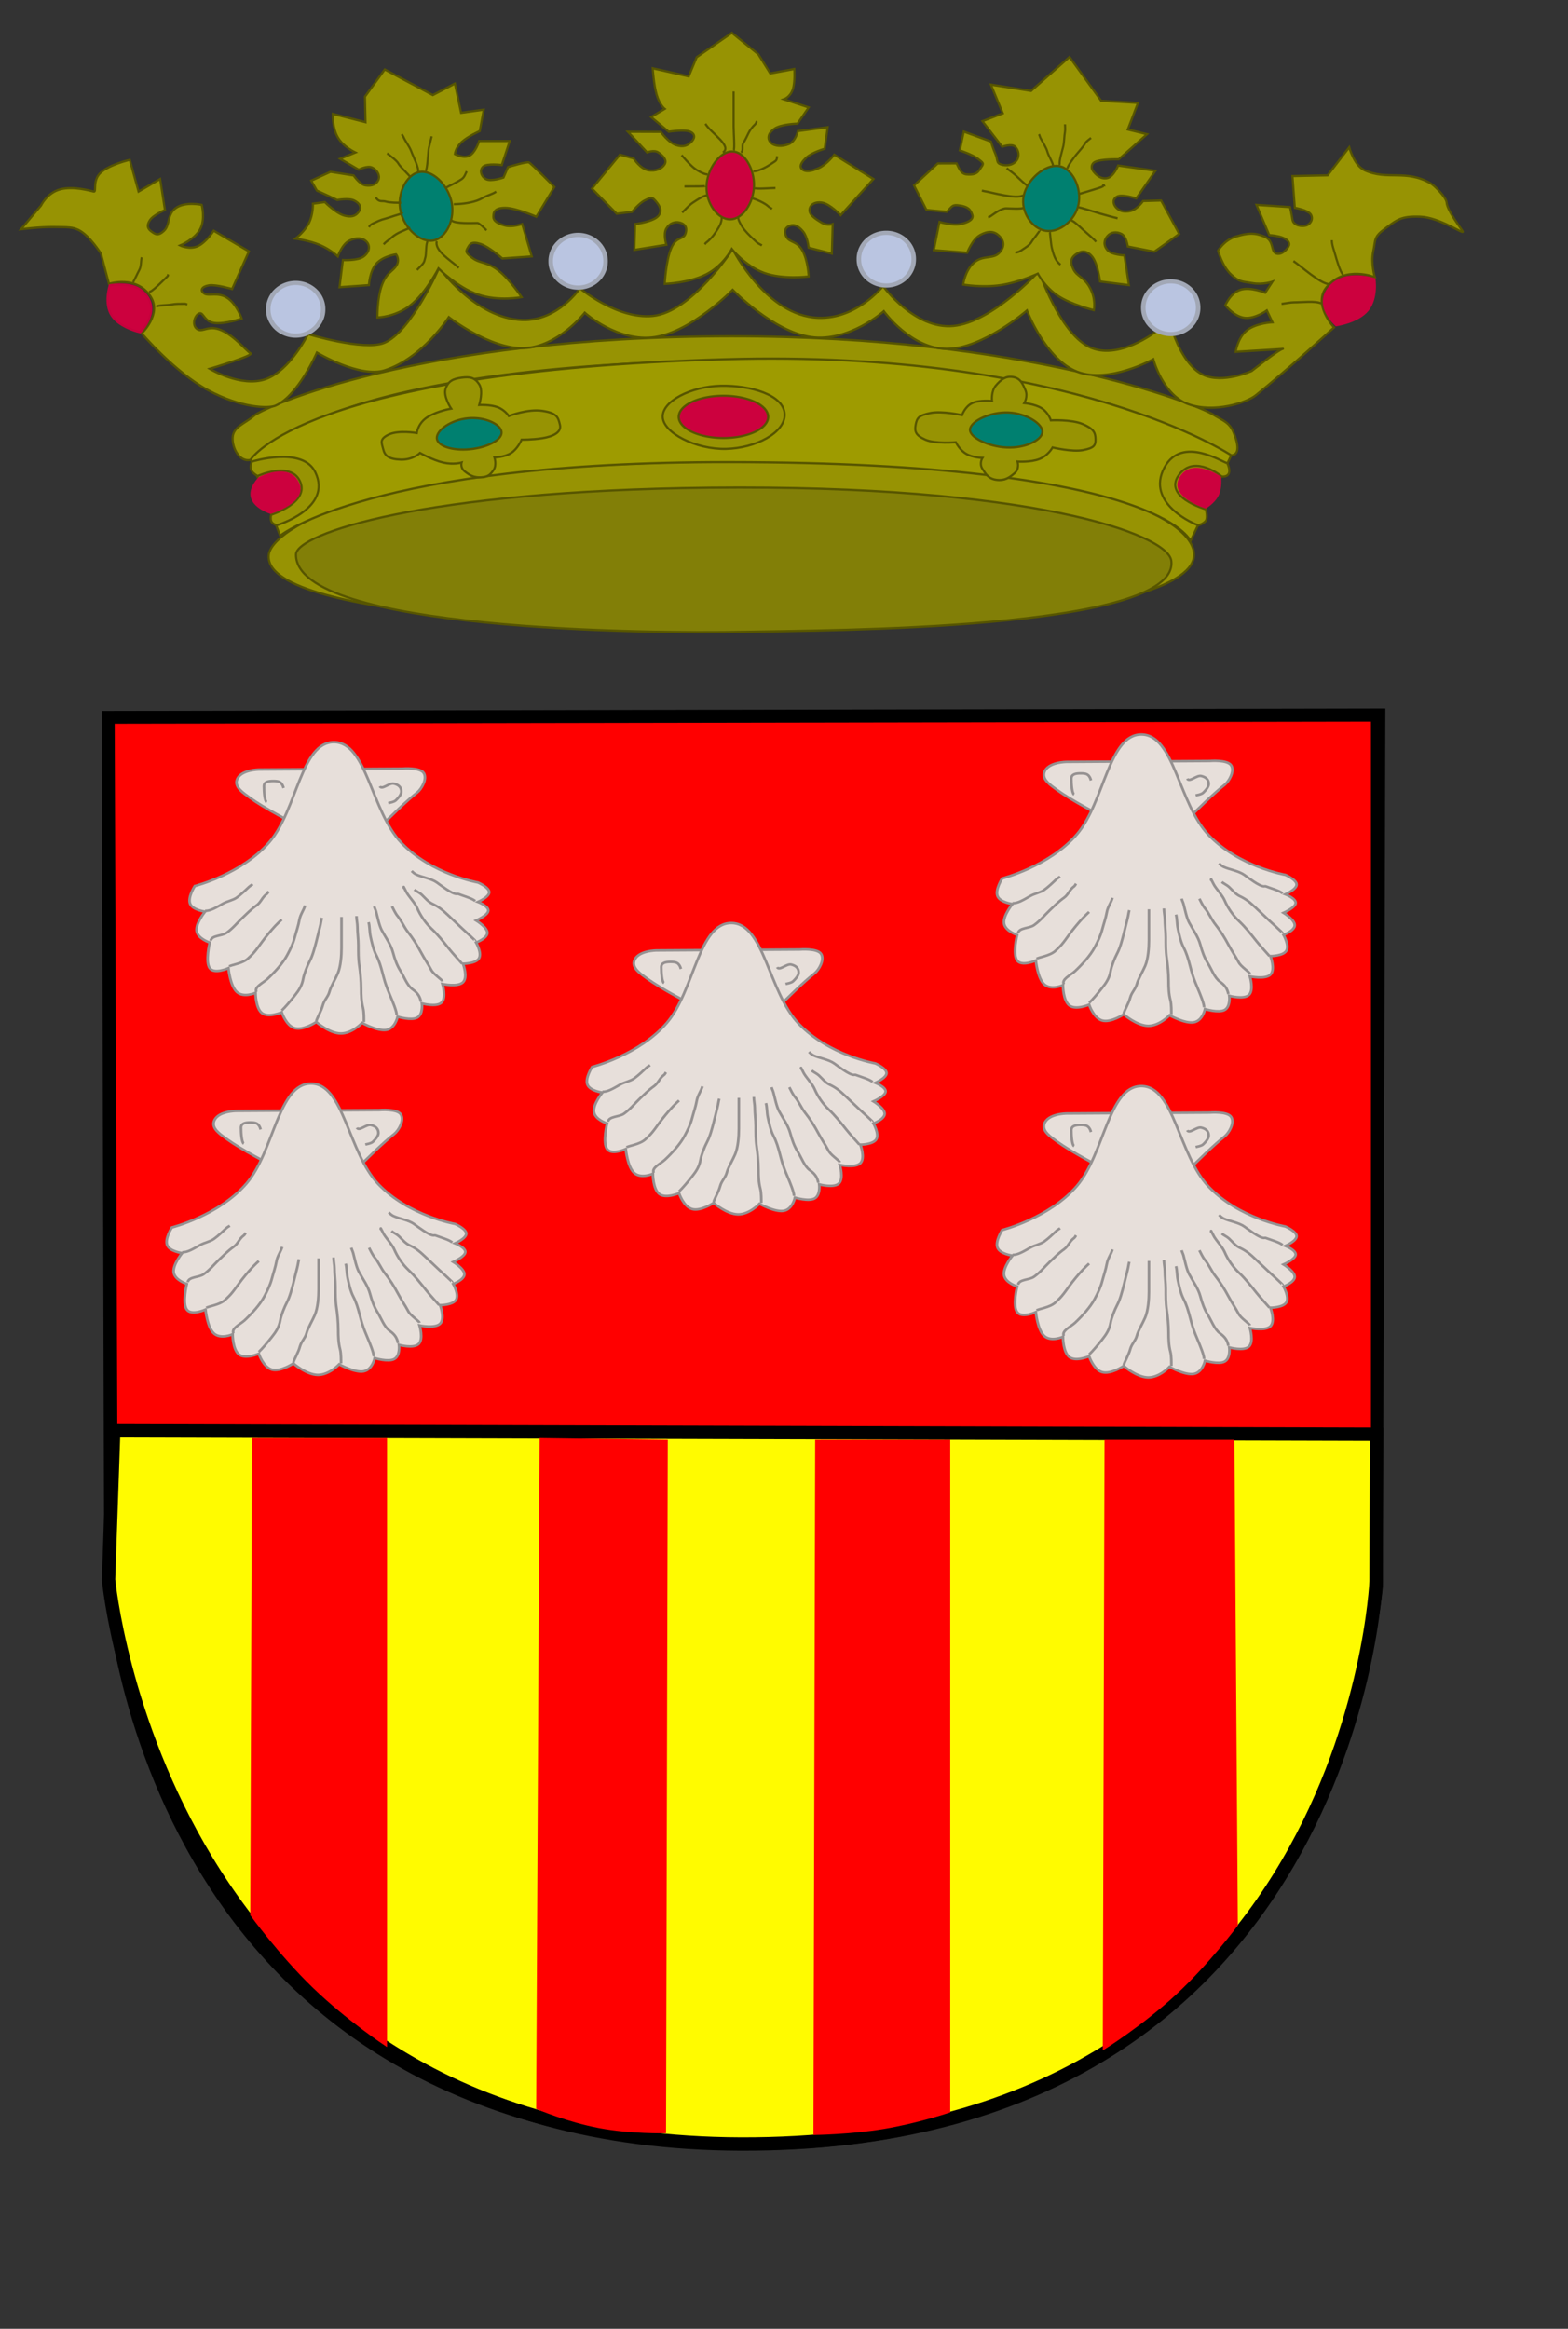 <?xml version="1.0" encoding="UTF-8" standalone="no"?>
<!-- Created with Inkscape (http://www.inkscape.org/) -->
<svg
   xmlns:dc="http://purl.org/dc/elements/1.1/"
   xmlns:cc="http://web.resource.org/cc/"
   xmlns:rdf="http://www.w3.org/1999/02/22-rdf-syntax-ns#"
   xmlns:svg="http://www.w3.org/2000/svg"
   xmlns="http://www.w3.org/2000/svg"
   xmlns:xlink="http://www.w3.org/1999/xlink"
   xmlns:sodipodi="http://inkscape.sourceforge.net/DTD/sodipodi-0.dtd"
   xmlns:inkscape="http://www.inkscape.org/namespaces/inkscape"
   id="svg2"
   sodipodi:version="0.32"
   inkscape:version="0.43"
   width="230.28pt"
   height="341.89pt"
   version="1.0"
   sodipodi:docbase="C:\Documents and Settings\Qualsevol Altre\Mis documentos\Les meues imatges"
   sodipodi:docname="Escut de Callosa d'en Sarrià.svg">
  <rect width="100%" height="100%" fill="#333333" stroke="none"/>
  <defs
     id="defs5">
    <radialGradient
       inkscape:collect="always"
       xlink:href="#linearGradient4043"
       id="radialGradient4076"
       gradientUnits="userSpaceOnUse"
       gradientTransform="matrix(0.991,0.531,-0.751,1.262,119.088,-295.73)"
       cx="518.497"
       cy="90.558"
       fx="518.497"
       fy="90.558"
       r="12.86" />
    <radialGradient
       inkscape:collect="always"
       xlink:href="#linearGradient5892"
       id="radialGradient4074"
       gradientUnits="userSpaceOnUse"
       gradientTransform="matrix(1,0,0,0.977,46.239,2.443)"
       cx="585.307"
       cy="225.442"
       fx="585.307"
       fy="225.442"
       r="9.913" />
    <radialGradient
       inkscape:collect="always"
       xlink:href="#linearGradient8547"
       id="radialGradient4072"
       gradientUnits="userSpaceOnUse"
       gradientTransform="matrix(0.985,0.877,-1.187,1.199,218.755,-594.593)"
       cx="645.427"
       cy="137.156"
       fx="645.427"
       fy="137.156"
       r="11.719" />
    <radialGradient
       inkscape:collect="always"
       xlink:href="#linearGradient5892"
       id="radialGradient4070"
       gradientUnits="userSpaceOnUse"
       gradientTransform="matrix(1.034,0.307,-0.681,2.068,87.753,-203.382)"
       cx="378.566"
       cy="84.763"
       fx="378.566"
       fy="84.763"
       r="10.979" />
    <radialGradient
       inkscape:collect="always"
       xlink:href="#linearGradient4043"
       id="radialGradient4068"
       gradientUnits="userSpaceOnUse"
       gradientTransform="matrix(0.161,0.654,-1.469,0.325,751.361,-190.509)"
       cx="498"
       cy="195.375"
       fx="498"
       fy="195.375"
       r="16.477" />
    <radialGradient
       inkscape:collect="always"
       xlink:href="#linearGradient5892"
       id="radialGradient4066"
       gradientUnits="userSpaceOnUse"
       gradientTransform="matrix(2.252,0,0,1.278,61.983,229.038)"
       cx="377.87"
       cy="197.621"
       fx="377.87"
       fy="197.621"
       r="20.213" />
    <linearGradient
       id="linearGradient8547">
      <stop
         style="stop-color:#f1a6bc;stop-opacity:1;"
         offset="0"
         id="stop8549" />
      <stop
         style="stop-color:#cc013e;stop-opacity:1;"
         offset="1"
         id="stop8551" />
    </linearGradient>
    <radialGradient
       inkscape:collect="always"
       xlink:href="#linearGradient8547"
       id="radialGradient4064"
       gradientUnits="userSpaceOnUse"
       gradientTransform="matrix(1,0,0,0.865,46.239,28.688)"
       cx="177.844"
       cy="234.784"
       fx="177.844"
       fy="234.784"
       r="11.096" />
    <linearGradient
       id="linearGradient7664">
      <stop
         style="stop-color:#63ddce;stop-opacity:1;"
         offset="0"
         id="stop7666" />
      <stop
         style="stop-color:#008070;stop-opacity:1;"
         offset="1"
         id="stop7668" />
    </linearGradient>
    <radialGradient
       inkscape:collect="always"
       xlink:href="#linearGradient7664"
       id="radialGradient4062"
       gradientUnits="userSpaceOnUse"
       gradientTransform="matrix(1.191,0.113,-5.414967e-2,0.513,10.845,68.886)"
       cx="257.307"
       cy="201.575"
       fx="257.307"
       fy="201.575"
       r="14.787" />
    <radialGradient
       inkscape:collect="always"
       xlink:href="#linearGradient4958"
       id="radialGradient4060"
       gradientUnits="userSpaceOnUse"
       gradientTransform="matrix(0.515,1.765,-2.209,0.756,706.414,-320.404)"
       cx="384.865"
       cy="-25.631"
       fx="384.865"
       fy="-25.631"
       r="13.095" />
    <radialGradient
       inkscape:collect="always"
       xlink:href="#linearGradient4958"
       id="radialGradient4058"
       gradientUnits="userSpaceOnUse"
       gradientTransform="matrix(1.887,1.626,-1.442,1.964,344.525,-239.412)"
       cx="279.219"
       cy="49.478"
       fx="279.219"
       fy="49.478"
       r="13.095" />
    <radialGradient
       inkscape:collect="always"
       xlink:href="#linearGradient4958"
       id="radialGradient4056"
       gradientUnits="userSpaceOnUse"
       gradientTransform="matrix(1.523,1.719,-1.671,1.738,593.452,-255.16)"
       cx="187.155"
       cy="143.012"
       fx="187.155"
       fy="143.012"
       r="13.095" />
    <linearGradient
       id="linearGradient4958">
      <stop
         style="stop-color:#ffffff;stop-opacity:1;"
         offset="0"
         id="stop4960" />
      <stop
         id="stop4966"
         offset="1"
         style="stop-color:#bac5e1;stop-opacity:1;" />
    </linearGradient>
    <radialGradient
       inkscape:collect="always"
       xlink:href="#linearGradient4958"
       id="radialGradient4054"
       gradientUnits="userSpaceOnUse"
       gradientTransform="matrix(2.295,1.208,-1.012,2.257,200.056,-198.058)"
       cx="185.16"
       cy="144.225"
       fx="185.16"
       fy="144.225"
       r="13.095" />
    <linearGradient
       id="linearGradient4043">
      <stop
         style="stop-color:#b3e5c9;stop-opacity:1;"
         offset="0"
         id="stop4045" />
      <stop
         style="stop-color:#008070;stop-opacity:1"
         offset="1"
         id="stop4047" />
    </linearGradient>
    <radialGradient
       inkscape:collect="always"
       xlink:href="#linearGradient4043"
       id="radialGradient4052"
       gradientUnits="userSpaceOnUse"
       gradientTransform="matrix(-0.565,1.026,-1.011,-0.501,540.824,-118.54)"
       cx="260.641"
       cy="103.37"
       fx="260.641"
       fy="103.37"
       r="12.129" />
    <linearGradient
       id="linearGradient5892">
      <stop
         style="stop-color:#e9d5d5;stop-opacity:1;"
         offset="0"
         id="stop5894" />
      <stop
         style="stop-color:#cc013e;stop-opacity:1;"
         offset="1"
         id="stop5896" />
    </linearGradient>
    <radialGradient
       inkscape:collect="always"
       xlink:href="#linearGradient5892"
       id="radialGradient4049"
       gradientUnits="userSpaceOnUse"
       gradientTransform="matrix(1.209,-0.231,0.232,1.092,-11.572,14.359)"
       cx="114.014"
       cy="142.757"
       fx="114.014"
       fy="142.757"
       r="10.144" />
  </defs>
  <sodipodi:namedview
     inkscape:window-height="804"
     inkscape:window-width="1152"
     inkscape:pageshadow="2"
     inkscape:pageopacity="0.0"
     borderopacity="1.0"
     bordercolor="#666666"
     pagecolor="#ffffff"
     id="base"
     inkscape:zoom="0.70888141"
     inkscape:cx="240.86194"
     inkscape:cy="280.3911"
     inkscape:window-x="-4"
     inkscape:window-y="-4"
     inkscape:current-layer="svg2" />
  <path
     style="fill:none;fill-opacity:0.75;fill-rule:evenodd;stroke:#000000;stroke-width:1.906;stroke-linecap:butt;stroke-linejoin:miter;stroke-miterlimit:4;stroke-dasharray:none;stroke-opacity:1"
     d="M 20.875,140.118 L 270.315,139.645 L 269.838,310.558 C 269.838,310.558 260.897,420.4 146.311,419.924 C 26.001,419.426 21.352,308.191 21.352,308.191 L 20.875,140.118 z "
     id="path1334"
     sodipodi:nodetypes="cccscc" />
  <path
     style="fill:#ff0000;fill-opacity:1;fill-rule:evenodd;stroke:#000000;stroke-width:1.334;stroke-linecap:butt;stroke-linejoin:miter;stroke-miterlimit:4;stroke-dasharray:none;stroke-opacity:1"
     d="M 21.786,141.015 L 269.123,140.592 L 269.123,280.258 L 22.306,279.784 L 21.786,141.015 z "
     id="path2209"
     sodipodi:nodetypes="ccccc" />
  <path
     style="fill:#fffb00;fill-opacity:1;fill-rule:evenodd;stroke:#000000;stroke-width:2.62;stroke-linecap:butt;stroke-linejoin:miter;stroke-miterlimit:4;stroke-dasharray:none;stroke-opacity:1"
     d="M 22.266,280.079 L 269.55,280.749 L 269.468,309.54 C 269.468,309.54 264.748,420.066 145.024,419.681 C 31.372,419.315 21.254,309.205 21.254,309.205 L 22.266,280.079 z "
     id="path3084"
     sodipodi:nodetypes="cccscc" />
  <path
     style="fill:#ff0000;fill-opacity:1;fill-rule:evenodd;stroke:#ff0000;stroke-width:0.476px;stroke-linecap:butt;stroke-linejoin:miter;stroke-opacity:1"
     d="M 49.583,281.753 L 75.551,281.753 L 75.551,400.264 C 75.551,400.264 67.963,395.242 61.386,388.882 C 54.81,382.521 49.246,374.821 49.246,374.821 L 49.583,281.753 z "
     id="path3959"
     sodipodi:nodetypes="cccscc" />
  <path
     style="fill:#ff0000;fill-opacity:1;fill-rule:evenodd;stroke:#ff0000;stroke-width:0.476px;stroke-linecap:butt;stroke-linejoin:miter;stroke-opacity:1"
     d="M 105.903,281.753 L 130.522,282.088 L 130.185,417.337 C 130.185,417.337 123.609,417.505 117.37,416.333 C 111.13,415.161 105.229,412.651 105.229,412.651 L 105.903,281.753 z "
     id="path3961"
     sodipodi:nodetypes="cccscc" />
  <path
     style="fill:#ff0000;fill-opacity:1;fill-rule:evenodd;stroke:#ff0000;stroke-width:0.476px;stroke-linecap:butt;stroke-linejoin:miter;stroke-opacity:1"
     d="M 159.863,282.088 L 159.525,417.672 C 159.525,417.672 166.439,417.589 173.015,416.501 C 179.592,415.413 185.831,413.32 185.831,413.32 L 185.831,282.088 L 159.863,282.088 z "
     id="path3963"
     sodipodi:nodetypes="ccsccc" />
  <path
     style="fill:#ff0000;fill-opacity:1;fill-rule:evenodd;stroke:#ff0000;stroke-width:0.476px;stroke-linecap:butt;stroke-linejoin:miter;stroke-opacity:1"
     d="M 216.52,282.088 L 216.183,400.933 C 216.183,400.933 223.687,396.247 230.179,390.221 C 236.671,384.195 242.151,376.83 242.151,376.83 L 241.477,282.088 L 216.52,282.088 z "
     id="path3965"
     sodipodi:nodetypes="ccsccc" />
  <g
     id="g3981"
     transform="matrix(1,0,0,1.054,-46.239,-9.494)">
    <path
       sodipodi:nodetypes="cssss"
       id="path1351"
       d="M 98.882,111.991 C 97.263,123.727 162.354,125.609 192.333,126.147 C 211.825,126.497 278.608,124.029 280.026,112.379 C 280.725,106.641 265.004,94.359 188.347,94.732 C 117.841,95.075 99.51,107.441 98.882,111.991 z "
       style="fill:#979303;fill-opacity:1;fill-rule:evenodd;stroke:#575500;stroke-width:0.415px;stroke-linecap:butt;stroke-linejoin:miter;stroke-opacity:1" />
    <path
       sodipodi:nodetypes="cssss"
       id="path1353"
       d="M 104.197,111.991 C 104.227,108.179 128.907,100.139 185.247,99.58 C 248.051,98.957 274.938,108.197 275.597,113.154 C 277.325,126.143 207.437,126.032 191.89,126.341 C 173.725,126.693 104.084,126.151 104.197,111.991 z "
       style="fill:#827f07;fill-opacity:1;fill-rule:evenodd;stroke:#575500;stroke-width:0.415px;stroke-linecap:butt;stroke-linejoin:miter;stroke-opacity:1" />
    <path
       sodipodi:nodetypes="cssssssss"
       id="path1355"
       d="M 91.796,90.272 C 91.685,92.308 93.274,95.112 95.561,94.344 C 97.218,93.788 108.149,77.019 189.233,75.921 C 261.722,74.943 284.812,93.45 287.113,93.568 C 289.217,93.676 288.607,91.193 287.777,89.302 C 286.947,87.411 285.738,87.149 283.791,86.005 C 280.406,84.017 247.252,71.424 189.454,71.461 C 127.892,71.501 97.672,84.803 96.004,86.199 C 94.216,87.695 91.907,88.235 91.796,90.272 z "
       style="fill:#979303;fill-opacity:1;fill-rule:evenodd;stroke:#575500;stroke-width:0.415px;stroke-linecap:butt;stroke-linejoin:miter;stroke-opacity:1" />
    <path
       sodipodi:nodetypes="ccsccsc"
       id="path1357"
       d="M 95.339,94.344 L 101.097,108.5 C 101.097,108.5 118.964,94.771 189.011,94.829 C 273.428,94.899 279.362,109.47 279.362,109.47 L 287.334,93.568 C 287.334,93.568 256.265,73.838 188.126,75.727 C 105.825,77.985 95.339,94.344 95.339,94.344 z "
       style="fill:#9e9b00;fill-opacity:1;fill-rule:evenodd;stroke:#575500;stroke-width:0.415px;stroke-linecap:butt;stroke-linejoin:miter;stroke-opacity:1" />
    <path
       sodipodi:nodetypes="cscscscsc"
       id="path1361"
       d="M 95.561,94.732 C 95.561,94.732 105.468,91.824 107.962,96.671 C 111.451,103.454 100.432,106.561 100.432,106.561 C 100.432,106.561 99.658,106.379 99.393,105.888 C 99.128,105.397 99.336,104.367 99.371,104.598 C 99.371,104.598 107.091,102.304 104.919,98.262 C 102.996,94.683 96.687,97.412 96.687,97.412 C 96.687,97.412 95.695,96.928 95.413,96.259 C 95.131,95.589 95.561,94.732 95.561,94.732 z "
       style="fill:#979303;fill-opacity:1;fill-rule:evenodd;stroke:#575500;stroke-width:0.415px;stroke-linecap:butt;stroke-linejoin:miter;stroke-opacity:1" />
    <path
       sodipodi:nodetypes="cscscscsc"
       id="path1369"
       d="M 286.559,95.023 C 285.901,95.023 277.721,89.76 274.269,95.798 C 270.449,102.48 280.155,106.395 280.912,106.561 C 280.912,106.561 282.106,106.231 282.414,105.61 C 282.722,104.989 282.352,103.555 282.365,103.592 C 282.365,103.592 273.499,101.22 277.334,96.92 C 280.364,93.522 285.369,97.423 285.369,97.423 C 285.341,97.544 286.497,97.671 286.85,96.95 C 287.203,96.229 286.559,95.023 286.559,95.023 z "
       style="fill:#979303;fill-opacity:1;fill-rule:evenodd;stroke:#575500;stroke-width:0.415px;stroke-linecap:butt;stroke-linejoin:miter;stroke-opacity:1" />
    <path
       sodipodi:nodetypes="csscscscscscscscsscscsssssssccccssscccsssscssccscsccscscsccscscscscscscscssssscssscccscscssssccccsssccssccsc"
       id="path29317"
       d="M 73.994,70.917 C 73.994,70.917 80.453,78.116 86.99,81.475 C 93.528,84.835 98.836,84.881 100.144,84.355 C 104.562,82.577 108.286,74.482 108.286,74.482 C 108.286,74.482 116.701,79.277 121.596,77.773 C 129.019,75.491 134.123,67.9 134.123,67.9 C 134.123,67.9 142.187,73.865 148.842,73.659 C 155.497,73.453 160.743,67.077 160.743,67.077 C 160.743,67.077 167.28,72.665 174.522,71.602 C 181.765,70.539 189.711,62.826 189.711,62.826 C 189.711,62.826 197.658,70.608 205.057,71.602 C 212.456,72.596 219.306,66.803 219.306,66.803 C 219.306,66.803 224.669,73.83 231.677,73.796 C 238.684,73.762 247.335,66.666 247.335,66.666 C 247.335,66.666 251.015,75.784 257.2,78.047 C 263.385,80.31 272.076,75.716 272.076,75.716 C 272.076,75.716 273.955,82.401 278.966,84.08 C 283.977,85.76 290.318,83.806 292.119,82.435 C 298.311,77.72 307.465,69.82 307.465,69.82 C 307.465,69.82 303.164,65.492 306.055,62.278 C 309.687,58.24 315.451,60.495 315.451,60.495 C 315.451,60.495 314.629,57.958 315.137,55.696 C 315.646,53.433 315.177,53.056 317.486,51.445 C 319.796,49.834 320.579,49.114 324.376,49.251 C 328.173,49.388 332.988,52.679 332.675,51.993 C 332.519,51.651 329.613,48.145 329.509,46.633 C 329.446,45.703 327.253,43.543 326.412,43.08 C 321.492,40.375 317.956,42.6 313.415,40.612 C 311.379,39.721 310.44,36.361 310.44,36.361 L 306.212,41.572 L 299.322,41.709 L 299.792,47.605 C 299.792,47.605 302.376,48.017 302.924,48.84 C 303.472,49.662 302.885,50.656 301.984,50.896 C 301.084,51.136 299.493,50.887 299.322,49.799 C 299.166,48.805 298.852,47.468 298.852,47.468 L 292.276,47.057 L 294.781,52.679 C 294.781,52.679 298.539,52.816 298.696,54.325 C 298.753,54.871 297.404,56.45 296.19,56.107 C 294.977,55.764 295.838,53.742 293.842,52.953 C 291.845,52.165 290.475,52.302 288.205,52.953 C 285.934,53.605 284.76,55.559 284.76,55.559 C 284.76,55.559 285.582,58.438 287.265,59.947 C 288.948,61.455 289.457,61.249 291.493,61.592 C 293.528,61.935 295.408,61.318 295.408,61.318 L 293.998,63.375 C 293.998,63.375 291.101,62.243 289.144,62.826 C 287.187,63.409 286.169,65.706 286.169,65.706 C 286.169,65.706 287.891,67.797 289.927,68.037 C 291.963,68.277 294.311,66.666 294.311,66.666 L 295.408,68.86 C 295.408,68.86 292.198,68.997 290.397,70.368 C 288.596,71.739 288.205,74.345 288.205,74.345 C 288.205,74.345 298.07,73.796 297.443,73.796 C 296.817,73.796 291.336,77.91 291.336,77.91 C 291.336,77.91 285.621,80.344 281.784,78.595 C 277.948,76.847 275.991,70.917 275.991,70.917 L 272.702,70.505 C 272.702,70.505 265.147,76.162 259.393,73.385 C 253.638,70.608 249.684,59.398 249.684,59.398 C 249.684,59.398 240.563,68.86 232.929,69.545 C 225.296,70.231 219.15,62.141 219.15,62.141 C 219.15,62.141 214.097,68.287 206.466,68.037 C 196.262,67.703 189.711,55.284 189.711,55.284 C 189.711,55.284 181.769,66.977 174.053,67.694 C 167.045,68.345 159.803,62.552 159.803,62.552 C 159.803,62.552 155.501,68.655 148.529,68.448 C 139.29,68.174 132.244,58.713 132.244,58.713 C 132.244,58.713 126.773,70.708 121.439,72.699 C 117.403,74.206 106.564,71.054 106.564,71.054 C 106.564,71.054 103.08,77.807 98.265,79.418 C 93.449,81.029 87.303,77.498 87.303,77.498 C 87.303,77.498 96.072,75.03 95.289,74.619 C 94.506,74.207 92.275,71.499 89.652,70.368 C 87.029,69.237 85.894,70.882 84.798,70.094 C 83.702,69.305 84.407,67.488 85.268,67.214 C 86.129,66.94 86.168,68.757 88.243,68.997 C 90.318,69.237 93.567,68.174 93.567,68.174 C 93.567,68.174 92.588,65.5 90.748,64.335 C 88.908,63.169 87.108,64.095 86.207,63.512 C 85.307,62.929 85.777,62.209 87.147,62.003 C 88.517,61.798 91.688,62.689 91.688,62.689 L 94.976,55.696 L 88.086,51.856 C 88.086,51.856 86.599,54.05 84.955,54.736 C 83.311,55.422 81.51,54.599 81.51,54.599 C 81.51,54.599 84.367,53.468 85.424,51.582 C 86.481,49.697 85.738,47.057 85.738,47.057 C 85.738,47.057 82.567,46.406 80.727,47.605 C 78.887,48.805 79.592,50.759 78.378,51.856 C 77.164,52.953 76.577,52.473 75.873,51.993 C 75.168,51.514 74.894,50.931 75.559,49.937 C 76.225,48.942 78.535,48.017 78.535,48.017 L 77.595,42.258 L 73.367,44.589 L 71.645,38.692 C 71.645,38.692 67.769,39.549 66.008,41.024 C 64.246,42.498 65.225,44.726 64.598,44.589 C 63.972,44.452 60.605,43.526 58.022,44.177 C 55.438,44.829 54.264,47.194 54.264,47.194 L 50.349,51.582 C 50.349,51.582 53.95,51.136 56.769,51.171 C 59.588,51.205 60.449,51.171 61.623,51.719 C 63.791,52.732 66.008,56.107 66.008,56.107 L 67.574,61.729 C 67.574,61.729 72.912,60.04 75.716,64.06 C 77.998,67.333 73.994,70.917 73.994,70.917 z "
       style="fill:#979303;fill-opacity:1;fill-rule:evenodd;stroke:#575500;stroke-width:0.415px;stroke-linecap:butt;stroke-linejoin:miter;stroke-opacity:1" />
    <path
       sodipodi:nodetypes="cscsc"
       id="path2192"
       d="M 67.73,62.003 C 67.73,62.003 71.843,61.233 74.072,63.032 C 78.319,66.46 73.68,70.711 73.68,70.711 C 73.68,70.711 69.707,69.888 68.122,67.626 C 66.536,65.363 67.73,62.003 67.73,62.003 z "
       style="fill:url(#radialGradient4049);fill-opacity:1;fill-rule:evenodd;stroke:#c5013c;stroke-width:0.415px;stroke-linecap:butt;stroke-linejoin:miter;stroke-opacity:1" />
    <path
       sodipodi:nodetypes="cscsscscccssscscsccssscccccssscccscccccccccscscccssccsccssscccsssscsc"
       id="path3067"
       d="M 132.099,58.856 C 132.099,58.856 129.664,63.365 126.674,65.644 C 123.684,67.922 120.141,67.971 120.141,67.971 C 120.141,67.971 120.086,64.383 121.027,61.959 C 121.968,59.535 123.214,59.414 123.906,58.274 C 124.598,57.135 123.795,56.238 123.795,56.238 C 123.795,56.238 121.249,56.553 119.92,57.984 C 118.591,59.414 118.48,61.959 118.48,61.959 L 112.723,62.347 L 113.387,57.305 C 113.387,57.305 116.321,57.475 117.484,56.626 C 118.647,55.778 118.757,54.638 118.038,53.911 C 117.318,53.184 116.017,53.039 114.605,53.717 C 113.193,54.396 112.391,56.626 112.391,56.626 C 112.391,56.626 110.924,55.317 108.847,54.493 C 106.771,53.669 104.086,53.329 104.086,53.329 C 104.086,53.329 105.886,52.045 106.744,50.421 C 107.602,48.796 107.519,46.833 107.519,46.833 L 109.844,46.542 C 109.844,46.542 112.031,48.651 113.719,49.063 C 115.408,49.475 116.128,48.893 116.598,48.19 C 117.069,47.488 116.681,46.76 115.602,46.251 C 114.522,45.742 112.28,46.154 112.28,46.154 L 108.294,44.409 L 107.187,42.567 L 110.951,40.918 L 115.491,41.597 C 115.491,41.597 116.598,43.245 117.816,43.439 C 119.034,43.633 120.031,43.197 120.363,42.373 C 120.695,41.549 120.114,40.603 119.145,40.143 C 118.176,39.682 116.487,40.531 116.487,40.531 L 112.834,38.494 L 115.823,37.331 C 115.823,37.331 113.498,36.313 112.391,34.519 C 111.283,32.725 111.394,30.156 111.394,30.156 L 117.816,31.707 L 117.705,26.956 L 121.581,21.914 L 130.992,26.665 L 135.31,24.532 L 136.528,29.962 L 140.957,29.38 L 140.182,33.355 C 140.182,33.355 137.857,34.325 136.639,35.392 C 135.421,36.458 135.31,37.622 135.31,37.622 C 135.31,37.622 136.999,38.519 138.189,37.913 C 139.38,37.307 140.072,35.198 140.072,35.198 L 146.051,35.198 L 144.5,39.658 C 144.5,39.658 141.622,39.294 140.847,39.949 C 140.072,40.603 140.404,41.767 141.4,42.276 C 142.397,42.785 144.833,41.985 144.833,41.985 L 145.718,40.046 C 145.718,40.046 149.372,38.979 149.815,39.173 C 150.258,39.367 154.798,43.73 154.798,43.73 L 151.255,49.257 C 151.255,49.257 147.269,47.609 145.165,47.609 C 143.061,47.609 142.84,48.433 142.84,49.257 C 142.84,50.081 143.753,50.566 145.165,50.905 C 146.577,51.245 148.487,50.615 148.487,50.615 L 150.369,56.626 L 144.611,57.014 C 144.611,57.014 141.982,54.808 140.293,54.299 C 138.604,53.79 138.245,54.323 137.857,54.978 C 137.47,55.632 137.248,55.85 138.743,56.917 C 140.238,57.984 141.594,57.571 143.836,59.244 C 146.078,60.917 148.376,64.189 148.376,64.189 C 148.376,64.189 143.919,65.037 139.85,63.704 C 135.781,62.371 132.099,58.856 132.099,58.856 z "
       style="fill:#979303;fill-opacity:1;fill-rule:evenodd;stroke:#575500;stroke-width:0.415px;stroke-linecap:butt;stroke-linejoin:miter;stroke-opacity:1" />
    <path
       sodipodi:nodetypes="cssss"
       id="path3069"
       d="M 128.778,40.918 C 126.12,41.015 124.1,44.506 124.57,47.706 C 125.041,50.905 128.003,53.814 130.66,53.717 C 133.317,53.62 135.227,50.227 134.757,47.027 C 134.286,43.827 131.435,40.821 128.778,40.918 z "
       style="fill:url(#radialGradient4052);fill-opacity:1;fill-rule:evenodd;stroke:#575500;stroke-width:0.415px;stroke-linecap:butt;stroke-linejoin:miter;stroke-opacity:1" />
    <path
       sodipodi:nodetypes="cssc"
       id="path4053"
       d="M 124.792,46.639 C 124.245,46.692 122.545,46.662 121.802,46.445 C 121.128,46.249 120.692,46.539 120.141,46.057 C 119.962,45.9 119.961,45.847 119.809,45.67"
       style="fill:none;fill-opacity:0.75;fill-rule:evenodd;stroke:#575500;stroke-width:0.415px;stroke-linecap:butt;stroke-linejoin:miter;stroke-opacity:1" />
    <path
       sodipodi:nodetypes="cssc"
       id="path4055"
       d="M 125.124,48.675 C 124.984,48.553 122.257,49.497 121.581,49.645 C 120.767,49.823 119.986,50.198 119.255,50.518 C 118.823,50.707 118.628,50.939 118.48,51.196"
       style="fill:none;fill-opacity:0.75;fill-rule:evenodd;stroke:#575500;stroke-width:0.415px;stroke-linecap:butt;stroke-linejoin:miter;stroke-opacity:1" />
    <path
       sodipodi:nodetypes="csc"
       id="path4057"
       d="M 126.563,51.293 C 125.396,51.805 123.948,52.226 122.909,53.136 C 122.372,53.606 121.811,53.869 121.359,54.396"
       style="fill:none;fill-opacity:0.75;fill-rule:evenodd;stroke:#575500;stroke-width:0.415px;stroke-linecap:butt;stroke-linejoin:miter;stroke-opacity:1" />
    <path
       id="path4059"
       d="M 129.996,53.814 C 129.623,54.141 129.715,56.155 129.553,56.723 C 129.516,56.852 129.479,56.982 129.442,57.111 C 129.405,57.24 129.368,57.369 129.331,57.499 C 129.183,58.02 128.235,58.771 127.892,59.147"
       style="fill:none;fill-opacity:0.75;fill-rule:evenodd;stroke:#575500;stroke-width:0.415px;stroke-linecap:butt;stroke-linejoin:miter;stroke-opacity:1" />
    <path
       id="path4061"
       d="M 131.767,53.814 C 131.272,55.55 134.55,57.415 135.753,58.468 C 135.864,58.565 135.975,58.662 136.085,58.759"
       style="fill:none;fill-opacity:0.75;fill-rule:evenodd;stroke:#575500;stroke-width:0.415px;stroke-linecap:butt;stroke-linejoin:miter;stroke-opacity:1" />
    <path
       sodipodi:nodetypes="csc"
       id="path4063"
       d="M 134.646,49.936 C 135.404,50.599 138.728,50.421 139.739,50.421 C 140.115,50.421 141.304,51.597 141.511,51.778"
       style="fill:none;fill-opacity:1;fill-rule:evenodd;stroke:#575500;stroke-width:0.415px;stroke-linecap:butt;stroke-linejoin:miter;stroke-opacity:1" />
    <path
       sodipodi:nodetypes="cssc"
       id="path4065"
       d="M 135.089,46.93 C 136.639,46.93 138.801,46.662 140.182,46.057 C 140.448,45.941 140.699,45.799 140.957,45.67 C 141.777,45.259 142.672,45.077 143.393,44.603"
       style="fill:none;fill-opacity:0.75;fill-rule:evenodd;stroke:#575500;stroke-width:0.415px;stroke-linecap:butt;stroke-linejoin:miter;stroke-opacity:1" />
    <path
       sodipodi:nodetypes="csc"
       id="path4067"
       d="M 133.428,43.924 C 133.876,43.7 135.8,42.827 136.639,42.276 C 137.223,41.892 137.344,41.333 137.636,40.821"
       style="fill:none;fill-opacity:0.75;fill-rule:evenodd;stroke:#575500;stroke-width:0.415px;stroke-linecap:butt;stroke-linejoin:miter;stroke-opacity:1" />
    <path
       sodipodi:nodetypes="csc"
       id="path4069"
       d="M 129.553,40.821 C 129.962,40.552 130.054,37.171 130.217,36.458 C 130.39,35.703 130.615,35.008 130.771,34.325"
       style="fill:none;fill-opacity:0.75;fill-rule:evenodd;stroke:#575500;stroke-width:0.415px;stroke-linecap:butt;stroke-linejoin:miter;stroke-opacity:1" />
    <path
       sodipodi:nodetypes="cssc"
       id="path4071"
       d="M 128.113,41.015 C 128.311,40.151 127.19,38.202 126.785,37.137 C 126.424,36.19 125.645,35.321 125.235,34.422 C 125.147,34.23 125.01,34.095 124.902,33.937"
       style="fill:none;fill-opacity:0.75;fill-rule:evenodd;stroke:#575500;stroke-width:0.415px;stroke-linecap:butt;stroke-linejoin:miter;stroke-opacity:1" />
    <path
       sodipodi:nodetypes="cssc"
       id="path4073"
       d="M 126.563,41.888 C 126.409,41.55 124.623,40.042 124.238,39.367 C 123.898,38.771 122.633,37.961 122.245,37.622 C 122.187,37.571 122.097,37.557 122.024,37.525"
       style="fill:none;fill-opacity:0.75;fill-rule:evenodd;stroke:#575500;stroke-width:0.415px;stroke-linecap:butt;stroke-linejoin:miter;stroke-opacity:1" />
    <path
       transform="matrix(0.444,0,0,0.389,18.718,9.211)"
       d="M 204.487 147.134 A 12.095 12.469 0 1 1  180.298,147.134 A 12.095 12.469 0 1 1  204.487 147.134 z"
       sodipodi:ry="12.468707"
       sodipodi:rx="12.094646"
       sodipodi:cy="147.13405"
       sodipodi:cx="192.39215"
       id="path4075"
       style="fill:url(#radialGradient4054);fill-opacity:1;fill-rule:evenodd;stroke:#a2a8b6;stroke-width:2;stroke-linejoin:round;stroke-miterlimit:4;stroke-dasharray:none;stroke-opacity:1"
       sodipodi:type="arc" />
    <path
       transform="matrix(0.444,0,0,0.389,74.025,0.29)"
       d="M 204.487 147.134 A 12.095 12.469 0 1 1  180.298,147.134 A 12.095 12.469 0 1 1  204.487 147.134 z"
       sodipodi:ry="12.468707"
       sodipodi:rx="12.094646"
       sodipodi:cy="147.13405"
       sodipodi:cx="192.39215"
       id="path4968"
       style="fill:url(#radialGradient4056);fill-opacity:1;fill-rule:evenodd;stroke:#a2a8b6;stroke-width:2;stroke-linejoin:round;stroke-miterlimit:4;stroke-dasharray:none;stroke-opacity:1"
       sodipodi:type="arc" />
    <path
       transform="matrix(0.444,0,0,0.389,134.369,-9.744021e-2)"
       d="M 204.487 147.134 A 12.095 12.469 0 1 1  180.298,147.134 A 12.095 12.469 0 1 1  204.487 147.134 z"
       sodipodi:ry="12.468707"
       sodipodi:rx="12.094646"
       sodipodi:cy="147.13405"
       sodipodi:cx="192.39215"
       id="path4980"
       style="fill:url(#radialGradient4058);fill-opacity:1;fill-rule:evenodd;stroke:#a2a8b6;stroke-width:2;stroke-linejoin:round;stroke-miterlimit:4;stroke-dasharray:none;stroke-opacity:1"
       sodipodi:type="arc" />
    <path
       transform="matrix(0.444,0,0,0.389,190.063,8.92)"
       d="M 204.487 147.134 A 12.095 12.469 0 1 1  180.298,147.134 A 12.095 12.469 0 1 1  204.487 147.134 z"
       sodipodi:ry="12.468707"
       sodipodi:rx="12.094646"
       sodipodi:cy="147.13405"
       sodipodi:cx="192.39215"
       id="path4984"
       style="fill:url(#radialGradient4060);fill-opacity:1;fill-rule:evenodd;stroke:#a2a8b6;stroke-width:2;stroke-linejoin:round;stroke-miterlimit:4;stroke-dasharray:none;stroke-opacity:1"
       sodipodi:type="arc" />
    <path
       id="path5902"
       d="M 76.812,65.98 C 77.261,65.644 78.845,65.734 79.787,65.569 C 80.672,65.414 81.536,65.432 82.449,65.432 C 82.614,65.432 82.762,65.523 82.919,65.569"
       style="fill:none;fill-opacity:0.75;fill-rule:evenodd;stroke:#575500;stroke-width:0.415px;stroke-linecap:butt;stroke-linejoin:miter;stroke-opacity:1" />
    <path
       id="path5904"
       d="M 75.403,63.238 C 76.049,63.238 78.152,61.104 79.004,60.358 C 79.243,60.149 79.073,60.178 79.161,59.947"
       style="fill:none;fill-opacity:0.75;fill-rule:evenodd;stroke:#575500;stroke-width:0.415px;stroke-linecap:butt;stroke-linejoin:miter;stroke-opacity:1" />
    <path
       id="path5906"
       d="M 72.271,61.455 C 72.416,61.328 73.192,59.705 73.524,59.124 C 73.931,58.41 73.785,57.522 73.994,56.793"
       style="fill:none;fill-opacity:0.75;fill-rule:evenodd;stroke:#575500;stroke-width:0.415px;stroke-linecap:butt;stroke-linejoin:miter;stroke-opacity:1" />
    <path
       sodipodi:nodetypes="cssscscssscscssscscssscsc"
       id="path5910"
       d="M 134.593,84.903 C 134.593,84.903 132.988,82.641 133.497,81.201 C 134.006,79.761 134.984,79.35 136.628,79.144 C 138.273,78.938 139.212,79.11 140.073,80.378 C 140.935,81.646 140.073,84.218 140.073,84.218 C 140.073,84.218 142.226,84.115 143.675,84.629 C 145.123,85.143 145.867,86.274 145.867,86.274 C 145.867,86.274 149.547,84.903 152.444,85.315 C 155.34,85.726 155.536,86.514 155.889,87.92 C 156.241,89.325 154.45,90.088 152.444,90.388 C 150.454,90.686 148.372,90.662 148.372,90.662 C 148.372,90.662 147.668,92.308 146.337,93.131 C 145.006,93.953 143.048,93.953 143.048,93.953 C 143.048,93.953 143.557,95.359 142.892,96.284 C 142.226,97.21 141.796,97.587 140.386,97.656 C 138.977,97.724 138.194,97.244 137.255,96.559 C 136.315,95.873 136.628,94.913 136.628,94.913 C 136.628,94.913 135.062,95.359 133.027,94.913 C 130.991,94.468 128.486,93.131 128.486,93.131 C 128.486,93.131 127.116,94.433 124.728,94.365 C 122.34,94.296 121.596,93.645 121.283,92.445 C 120.97,91.245 120.461,90.56 122.379,89.702 C 124.297,88.845 127.859,89.428 127.859,89.428 C 127.859,89.428 128.055,87.543 130.052,86.412 C 132.048,85.28 134.593,84.903 134.593,84.903 z "
       style="fill:#979303;fill-opacity:1;fill-rule:evenodd;stroke:#575500;stroke-width:0.415px;stroke-linecap:butt;stroke-linejoin:miter;stroke-opacity:1" />
    <path
       sodipodi:nodetypes="cssss"
       id="path5908"
       d="M 137.881,86.686 C 134.475,86.994 131.696,88.948 131.774,90.388 C 131.852,91.828 134.788,92.753 138.194,92.445 C 141.6,92.136 144.536,90.731 144.458,89.291 C 144.379,87.851 141.287,86.377 137.881,86.686 z "
       style="fill:url(#radialGradient4062);fill-opacity:1;fill-rule:evenodd;stroke:#575500;stroke-width:0.415px;stroke-linecap:butt;stroke-linejoin:miter;stroke-opacity:1" />
    <path
       sodipodi:nodetypes="cscsc"
       id="path7672"
       d="M 97.012,97.793 C 97.012,97.793 94.976,99.644 95.603,101.495 C 96.229,103.346 99.204,104.238 99.204,104.238 C 99.204,104.238 106.394,102.238 104.606,98.684 C 102.732,94.958 97.012,97.793 97.012,97.793 z "
       style="fill:url(#radialGradient4064);fill-opacity:1;fill-rule:evenodd;stroke:#cc013e;stroke-width:0.415px;stroke-linecap:butt;stroke-linejoin:miter;stroke-opacity:1" />
    <path
       sodipodi:nodetypes="cssss"
       id="path8555"
       d="M 176.01,86.48 C 175.853,83.515 181.549,80.772 187.363,80.652 C 193.176,80.532 199.819,82.349 199.889,86 C 199.952,89.379 194.194,92.256 188.38,92.376 C 182.567,92.496 176.167,89.445 176.01,86.48 z "
       style="fill:#979303;fill-opacity:1;fill-rule:evenodd;stroke:#575500;stroke-width:0.415px;stroke-linecap:butt;stroke-linejoin:miter;stroke-opacity:1" />
    <path
       transform="matrix(0.444,0,0,0.389,18.718,7.853)"
       d="M 400.757 201.996 A 19.713 10.091 0 1 1  361.331,201.996 A 19.713 10.091 0 1 1  400.757 201.996 z"
       sodipodi:ry="10.090792"
       sodipodi:rx="19.713089"
       sodipodi:cy="201.99637"
       sodipodi:cx="381.0437"
       id="path1377"
       style="fill:url(#radialGradient4066);fill-opacity:1;stroke:#575500;stroke-opacity:1"
       sodipodi:type="arc" />
    <path
       sodipodi:nodetypes="cscsssscccssscccccssscccssscccscccccccscccssscccssscccssscccsssscsc"
       id="path10312"
       d="M 189.536,55.244 C 189.536,55.244 187.911,58.301 184.544,59.947 C 181.177,61.592 176.401,61.729 176.401,61.729 C 176.401,61.729 176.636,57.478 177.654,55.147 C 178.672,52.816 180.042,53.605 180.473,52.405 C 180.903,51.205 180.316,50.588 179.377,50.348 C 178.437,50.108 177.38,50.417 176.715,51.445 C 176.049,52.473 176.715,54.462 176.715,54.462 L 170.451,55.422 L 170.608,50.622 C 170.608,50.622 174.17,50.211 175.149,49.114 C 176.127,48.017 175.188,46.954 174.522,46.234 C 173.857,45.514 173.615,45.704 172.487,46.234 C 171.358,46.764 170.008,48.355 170.008,48.355 L 167.006,48.702 L 162.152,44.04 L 167.633,37.733 L 170.295,38.418 C 170.295,38.418 171.586,40.338 173.113,40.612 C 174.64,40.886 175.893,40.338 176.401,39.515 C 176.91,38.692 176.01,37.87 175.149,37.321 C 174.288,36.773 172.957,37.321 172.957,37.321 L 169.198,33.482 L 175.637,33.505 C 175.637,33.505 177.111,35.476 178.594,35.95 C 180.076,36.424 180.864,36.019 181.569,35.401 C 182.273,34.784 182.508,33.962 181.412,33.482 C 180.316,33.002 177.184,33.482 177.184,33.482 L 173.739,30.739 L 176.401,29.231 C 176.401,29.231 175.423,28.511 174.836,26.626 C 174.248,24.74 174.053,21.689 174.053,21.689 L 181.099,23.197 L 182.665,19.632 L 189.555,15.107 L 194.722,19.084 L 197.071,22.649 L 201.769,21.826 C 201.769,21.826 201.964,24.26 201.455,25.666 C 200.946,27.071 199.733,27.448 199.733,27.448 L 204.587,28.957 L 202.395,31.973 C 202.395,31.973 199.157,32.048 197.854,32.933 C 196.551,33.819 196.456,34.811 197.182,35.515 C 197.907,36.219 199.433,36.288 200.756,35.749 C 202.08,35.211 202.475,33.361 202.475,33.361 L 208.307,32.635 L 207.719,36.636 C 207.719,36.636 205.213,37.321 204.117,38.281 C 203.021,39.241 202.708,39.995 203.334,40.475 C 203.961,40.955 205.057,40.886 206.623,40.201 C 208.189,39.515 209.598,37.733 209.598,37.733 L 217.271,42.258 L 210.851,48.977 C 210.851,48.977 208.776,46.886 207.249,46.646 C 205.722,46.406 204.783,47.091 204.744,48.017 C 204.705,48.942 205.957,49.697 207.092,50.348 C 208.228,50.999 209.285,50.622 209.285,50.622 L 209.128,56.107 L 204.587,55.01 C 204.587,55.01 204.391,53.022 203.491,51.993 C 202.591,50.965 201.808,50.656 200.986,50.896 C 200.164,51.136 199.611,51.795 200.203,52.953 C 200.795,54.111 202.257,53.677 203.353,55.528 C 204.45,57.379 204.587,60.358 204.587,60.358 C 204.587,60.358 199.498,60.975 195.818,59.672 C 192.138,58.37 189.536,55.244 189.536,55.244 z "
       style="fill:#979303;fill-opacity:1;fill-rule:evenodd;stroke:#575500;stroke-width:0.415px;stroke-linecap:butt;stroke-linejoin:miter;stroke-opacity:1" />
    <path
       sodipodi:nodetypes="cscssscscssscscssscscsssc"
       id="path1395"
       d="M 240.498,83.484 C 240.498,83.484 238.09,83.218 236.623,83.872 C 235.156,84.527 234.63,86.102 234.63,86.102 C 234.63,86.102 230.699,85.278 228.429,85.714 C 226.159,86.151 225.799,86.611 225.55,87.848 C 225.301,89.084 225.467,89.835 227.433,90.659 C 229.398,91.484 233.412,91.144 233.412,91.144 C 233.412,91.144 234.104,92.55 235.405,93.277 C 236.706,94.005 238.616,94.053 238.616,94.053 C 238.616,94.053 237.924,95.071 238.616,96.089 C 239.308,97.107 239.806,97.932 241.384,98.125 C 242.962,98.319 243.903,97.713 244.927,96.865 C 245.951,96.017 245.481,94.732 245.481,94.732 C 245.481,94.732 248.083,94.902 249.799,94.247 C 251.515,93.593 252.345,92.114 252.345,92.114 C 252.345,92.114 256.221,92.987 258.324,92.599 C 260.428,92.211 260.788,91.775 260.76,90.563 C 260.733,89.351 260.401,88.623 258.214,87.751 C 256.027,86.878 252.013,87.072 252.013,87.072 C 252.013,87.072 251.543,85.642 250.242,84.842 C 248.941,84.042 246.809,83.872 246.809,83.872 C 246.809,83.872 247.584,82.66 247.031,81.448 C 246.477,80.236 246.034,79.242 244.595,79.024 C 243.155,78.806 242.297,79.46 241.273,80.576 C 240.249,81.691 240.498,83.484 240.498,83.484 z "
       style="fill:#979303;fill-opacity:1;fill-rule:evenodd;stroke:#575500;stroke-width:0.415px;stroke-linecap:butt;stroke-linejoin:miter;stroke-opacity:1" />
    <path
       sodipodi:nodetypes="cssss"
       id="path1397"
       d="M 243.709,85.618 C 240.166,85.472 236.374,87.193 236.18,88.72 C 235.986,90.247 239.834,91.968 243.377,92.114 C 246.92,92.259 250.159,90.829 250.352,89.302 C 250.546,87.775 247.252,85.763 243.709,85.618 z "
       style="fill:url(#radialGradient4068);fill-opacity:1;fill-rule:evenodd;stroke:#575500;stroke-width:0.415px;stroke-linecap:butt;stroke-linejoin:miter;stroke-opacity:1" />
    <path
       sodipodi:nodetypes="cssss"
       id="path6651"
       d="M 189.565,37.137 C 187.101,37.161 184.666,40.482 184.582,43.633 C 184.499,46.785 186.769,49.766 189.233,49.742 C 191.696,49.718 193.8,46.688 193.883,43.536 C 193.966,40.385 192.029,37.113 189.565,37.137 z "
       style="fill:url(#radialGradient4070);fill-opacity:1;fill-rule:evenodd;stroke:#575500;stroke-width:0.415px;stroke-linecap:butt;stroke-linejoin:miter;stroke-opacity:1" />
    <path
       id="path6653"
       d="M 187.572,49.257 C 187.572,49.289 187.572,49.322 187.572,49.354 C 187.572,50.512 186.954,51.29 186.354,52.166 C 185.869,52.873 185.216,53.583 184.472,54.105 C 184.368,54.178 184.324,54.299 184.25,54.396"
       style="fill:none;fill-opacity:0.75;fill-rule:evenodd;stroke:#575500;stroke-width:0.415px;stroke-linecap:butt;stroke-linejoin:miter;stroke-opacity:1" />
    <path
       id="path6655"
       d="M 190.894,49.354 C 190.506,49.625 191.69,51.318 192.001,51.681 C 192.727,52.529 193.61,53.284 194.437,54.008 C 194.722,54.257 195.209,54.443 195.433,54.59"
       style="fill:none;fill-opacity:0.75;fill-rule:evenodd;stroke:#575500;stroke-width:0.415px;stroke-linecap:butt;stroke-linejoin:miter;stroke-opacity:1" />
    <path
       id="path6659"
       d="M 184.361,43.536 C 184.473,43.635 182.158,43.633 180.264,43.633"
       style="fill:none;fill-opacity:0.75;fill-rule:evenodd;stroke:#575500;stroke-width:0.415px;stroke-linecap:butt;stroke-linejoin:miter;stroke-opacity:1" />
    <path
       id="path6661"
       d="M 184.804,41.403 C 184.034,41.403 182.578,40.617 181.814,39.949 C 181.089,39.313 180.211,38.4 179.711,37.816"
       style="fill:none;fill-opacity:0.75;fill-rule:evenodd;stroke:#575500;stroke-width:0.415px;stroke-linecap:butt;stroke-linejoin:miter;stroke-opacity:1" />
    <path
       id="path6663"
       d="M 193.551,46.057 C 192.78,45.382 195.77,46.546 196.541,47.221 C 196.941,47.572 197.158,47.626 197.426,47.803"
       style="fill:none;fill-opacity:0.75;fill-rule:evenodd;stroke:#575500;stroke-width:0.415px;stroke-linecap:butt;stroke-linejoin:miter;stroke-opacity:1" />
    <path
       id="path6665"
       d="M 193.994,43.924 C 194.273,44.169 197.25,43.924 198.091,43.924"
       style="fill:none;fill-opacity:0.75;fill-rule:evenodd;stroke:#575500;stroke-width:0.415px;stroke-linecap:butt;stroke-linejoin:miter;stroke-opacity:1" />
    <path
       id="path6667"
       d="M 193.773,40.821 C 194.706,40.821 196.233,40.103 197.205,39.464 C 197.459,39.297 197.722,39.141 197.98,38.979 C 198.381,38.729 198.359,38.402 198.423,38.01"
       style="fill:none;fill-opacity:0.75;fill-rule:evenodd;stroke:#575500;stroke-width:0.415px;stroke-linecap:butt;stroke-linejoin:miter;stroke-opacity:1" />
    <path
       id="path6669"
       d="M 187.793,37.331 C 189.69,36.145 185.505,33.776 184.361,31.998"
       style="fill:none;fill-opacity:0.75;fill-rule:evenodd;stroke:#575500;stroke-width:0.415px;stroke-linecap:butt;stroke-linejoin:miter;stroke-opacity:1" />
    <path
       id="path6671"
       d="M 191.337,37.331 C 191.89,36.984 191.429,36.097 191.78,35.586 C 192.7,34.242 192.765,33.268 194.105,32.095 C 194.28,31.942 194.326,31.707 194.437,31.513"
       style="fill:none;fill-opacity:0.75;fill-rule:evenodd;stroke:#575500;stroke-width:0.415px;stroke-linecap:butt;stroke-linejoin:miter;stroke-opacity:1" />
    <path
       id="path6673"
       d="M 189.897,36.943 C 190.154,36.718 189.897,33.532 189.897,32.58 C 189.897,30.673 189.897,28.766 189.897,26.859 C 189.897,26.568 189.897,26.277 189.897,25.986"
       style="fill:none;fill-opacity:0.75;fill-rule:evenodd;stroke:#575500;stroke-width:0.415px;stroke-linecap:butt;stroke-linejoin:miter;stroke-opacity:1" />
    <path
       id="path6675"
       d="M 184.693,45.282 C 183.893,45.381 182.824,46.077 181.925,46.639 C 181.147,47.126 180.359,48.01 179.821,48.481"
       style="fill:none;fill-opacity:0.75;fill-rule:evenodd;stroke:#575500;stroke-width:0.415px;stroke-linecap:butt;stroke-linejoin:miter;stroke-opacity:1" />
    <path
       id="path8431"
       d="M 304.939,65.353 C 303.718,64.845 301.271,65.159 299.624,65.159 C 298.936,65.159 297.943,65.355 297.188,65.45"
       style="fill:none;fill-opacity:0.75;fill-rule:evenodd;stroke:#575500;stroke-width:0.415px;stroke-linecap:butt;stroke-linejoin:miter;stroke-opacity:1" />
    <path
       id="path8433"
       d="M 306.489,61.765 C 304.832,61.765 300.911,58.355 299.514,57.499"
       style="fill:none;fill-opacity:0.75;fill-rule:evenodd;stroke:#575500;stroke-width:0.415px;stroke-linecap:butt;stroke-linejoin:miter;stroke-opacity:1" />
    <path
       id="path8435"
       d="M 309.257,60.02 C 308.702,59.679 307.891,56.98 307.707,56.335 C 307.447,55.424 307.043,54.529 307.043,53.62"
       style="fill:none;fill-opacity:0.75;fill-rule:evenodd;stroke:#575500;stroke-width:0.415px;stroke-linecap:butt;stroke-linejoin:miter;stroke-opacity:1" />
    <path
       sodipodi:nodetypes="cscsc"
       id="path9310"
       d="M 315.569,60.698 C 315.569,60.698 309.697,58.689 306.489,62.153 C 303.11,65.802 307.818,69.619 307.818,69.619 C 307.818,69.619 312.247,69.061 314.24,66.71 C 316.233,64.359 315.569,60.698 315.569,60.698 z "
       style="fill:url(#radialGradient4072);fill-opacity:1;fill-rule:evenodd;stroke:#000000;stroke-width:0;stroke-linecap:butt;stroke-linejoin:miter;stroke-miterlimit:4;stroke-dasharray:none;stroke-opacity:1" />
    <path
       sodipodi:nodetypes="cscsc"
       id="path4913"
       d="M 282.351,103.458 C 282.351,103.458 284.04,102.561 284.843,101.083 C 285.646,99.604 285.341,97.544 285.341,97.544 C 285.341,97.544 279.758,93.757 277.258,97.544 C 274.783,101.293 282.351,103.458 282.351,103.458 z "
       style="fill:url(#radialGradient4074);fill-opacity:1;fill-rule:evenodd;stroke:#000000;stroke-width:0;stroke-linecap:butt;stroke-linejoin:miter;stroke-miterlimit:4;stroke-dasharray:none;stroke-opacity:1" />
    <path
       sodipodi:nodetypes="cscsssscccssscccccssscccsssscccccccccccssscccssscccccssscccsssscsc"
       id="path8410"
       d="M 249.467,59.826 C 249.467,59.826 245.813,61.45 242.159,61.959 C 238.505,62.468 234.851,61.862 234.851,61.862 C 234.851,61.862 235.183,59.268 236.955,57.79 C 238.726,56.311 240.719,57.208 241.937,55.947 C 243.155,54.687 242.768,53.572 241.827,52.748 C 240.885,51.923 239.723,51.851 238.173,52.651 C 236.623,53.451 235.626,55.947 235.626,55.947 L 229.093,55.463 L 230.201,50.227 C 230.201,50.227 232.803,50.954 234.408,50.615 C 236.014,50.275 236.955,49.693 236.623,48.869 C 236.29,48.045 235.986,47.342 233.744,47.124 C 232.623,47.015 232.54,47.524 231.63,48.351 C 230.166,48.209 227.654,47.997 227.654,47.997 L 225.218,43.439 L 229.868,39.367 C 229.868,39.367 232.408,39.349 233.554,39.352 C 234.034,40.325 234.45,41.318 235.515,41.403 C 237.647,41.573 237.841,40.773 238.394,40.046 C 238.948,39.319 238.782,39.27 237.73,38.494 C 236.678,37.719 234.187,36.943 234.187,36.943 L 234.962,33.452 L 240.276,35.295 C 240.276,35.295 240.664,36.555 241.162,37.622 C 241.661,38.688 241.245,39.246 242.27,39.561 C 243.294,39.876 244.567,39.706 245.259,38.882 C 245.951,38.058 245.73,36.919 245.038,36.264 C 244.346,35.61 242.491,36.264 242.491,36.264 L 238.616,31.513 L 242.602,30.059 L 240.276,24.726 L 248.138,25.889 L 255.667,19.587 L 261.868,27.732 L 269.065,28.12 L 267.072,33.065 L 270.836,33.937 L 265.3,38.591 C 265.3,38.591 261.889,38.508 260.65,39.076 C 260.068,39.343 259.709,40.07 260.317,40.821 C 260.926,41.573 261.868,42.349 263.086,42.082 C 264.304,41.815 265.189,39.755 265.189,39.755 L 272.497,40.724 L 268.732,45.863 C 268.732,45.863 266.075,45.063 265.079,45.476 C 264.082,45.888 264.11,46.833 264.746,47.512 C 265.383,48.19 266.297,48.481 267.625,48.19 C 268.954,47.9 270.061,46.348 270.061,46.348 L 273.604,46.251 L 277.147,52.457 L 272.276,55.753 L 267.072,54.784 C 267.072,54.784 266.85,52.942 265.854,52.457 C 264.857,51.972 263.778,52.093 263.086,52.845 C 262.394,53.596 262.255,54.566 263.086,55.463 C 263.916,56.359 266.407,56.432 266.407,56.432 L 267.293,61.959 L 261.646,61.28 C 261.646,61.28 261.203,57.765 259.985,56.529 C 258.767,55.293 257.66,55.705 256.774,56.335 C 255.889,56.965 255.778,57.79 256.442,59.05 C 257.106,60.311 258.459,60.486 259.542,62.25 C 260.926,64.504 260.428,66.613 260.428,66.613 C 260.428,66.613 255.916,65.571 253.342,63.898 C 250.768,62.226 249.467,59.826 249.467,59.826 z "
       style="fill:#979303;fill-opacity:1;fill-rule:evenodd;stroke:#575500;stroke-width:0.415px;stroke-linecap:butt;stroke-linejoin:miter;stroke-opacity:1" />
    <path
       sodipodi:nodetypes="cssss"
       id="path8412"
       d="M 253.563,39.852 C 250.878,39.464 247.335,42.373 246.698,45.379 C 246.062,48.384 248.332,51.487 251.017,51.875 C 253.702,52.263 256.802,49.936 257.439,46.93 C 258.075,43.924 256.248,40.24 253.563,39.852 z "
       style="fill:url(#radialGradient4076);fill-opacity:1;fill-rule:evenodd;stroke:#575500;stroke-width:0.415px;stroke-linecap:butt;stroke-linejoin:miter;stroke-opacity:1" />
    <path
       sodipodi:nodetypes="cssc"
       id="path8414"
       d="M 252.456,39.852 C 252.487,39.357 251.545,37.921 251.349,37.234 C 251.112,36.403 250.427,35.426 250.02,34.713 C 249.873,34.456 249.842,34.207 249.688,33.937"
       style="fill:none;fill-opacity:0.75;fill-rule:evenodd;stroke:#575500;stroke-width:0.415px;stroke-linecap:butt;stroke-linejoin:miter;stroke-opacity:1" />
    <path
       sodipodi:nodetypes="cssc"
       id="path8416"
       d="M 253.785,39.658 C 253.496,39.152 254.284,36.89 254.449,36.167 C 254.655,35.265 254.609,34.36 254.781,33.452 C 254.861,33.031 254.781,32.527 254.781,32.095"
       style="fill:none;fill-opacity:0.75;fill-rule:evenodd;stroke:#575500;stroke-width:0.415px;stroke-linecap:butt;stroke-linejoin:miter;stroke-opacity:1" />
    <path
       sodipodi:nodetypes="cssc"
       id="path8418"
       d="M 255.224,40.337 C 255.328,39.792 256.48,38.321 256.996,37.719 C 257.536,37.088 258.384,36.257 258.767,35.586 C 258.961,35.247 259.564,34.888 259.875,34.616"
       style="fill:#979303;fill-opacity:1;fill-rule:evenodd;stroke:#575500;stroke-width:0.415px;stroke-linecap:butt;stroke-linejoin:miter;stroke-opacity:1" />
    <path
       id="path8420"
       d="M 257.439,45.088 C 257.473,45.027 261.749,43.897 262.2,43.633 C 262.216,43.188 262.495,43.504 262.643,43.439"
       style="fill:none;fill-opacity:0.75;fill-rule:evenodd;stroke:#575500;stroke-width:0.415px;stroke-linecap:butt;stroke-linejoin:miter;stroke-opacity:1" />
    <path
       id="path8422"
       d="M 257.328,47.512 C 257.518,47.401 260.944,48.491 261.646,48.675 C 262.783,48.974 264.027,49.318 265.079,49.548"
       style="fill:none;fill-opacity:0.75;fill-rule:evenodd;stroke:#575500;stroke-width:0.415px;stroke-linecap:butt;stroke-linejoin:miter;stroke-opacity:1" />
    <path
       id="path8424"
       d="M 255.999,49.936 C 256.564,50.084 257.611,51.056 258.324,51.681 C 259.157,52.41 260.402,53.363 260.871,53.911"
       style="fill:none;fill-opacity:0.75;fill-rule:evenodd;stroke:#575500;stroke-width:0.415px;stroke-linecap:butt;stroke-linejoin:miter;stroke-opacity:1" />
    <path
       id="path8426"
       d="M 251.792,52.069 C 251.877,52.144 252.009,54.383 252.235,55.172 C 252.496,56.088 252.788,57.208 253.563,57.887 C 253.674,57.984 253.785,58.081 253.896,58.177"
       style="fill:none;fill-opacity:0.75;fill-rule:evenodd;stroke:#575500;stroke-width:0.415px;stroke-linecap:butt;stroke-linejoin:miter;stroke-opacity:1" />
    <path
       id="path8428"
       d="M 249.799,51.778 C 249.925,51.889 248.478,53.509 248.249,53.911 C 247.857,54.597 246.776,55.145 246.145,55.56 C 245.773,55.804 245.42,55.864 245.038,55.947"
       style="fill:none;fill-opacity:0.75;fill-rule:evenodd;stroke:#575500;stroke-width:0.415px;stroke-linecap:butt;stroke-linejoin:miter;stroke-opacity:1" />
    <path
       id="path8430"
       d="M 246.698,47.609 C 246.297,47.872 243.738,47.706 243.266,47.706 C 242.33,47.706 241.101,48.57 240.498,48.966 C 240.218,49.15 240.075,49.277 239.723,49.354"
       style="fill:none;fill-opacity:0.75;fill-rule:evenodd;stroke:#575500;stroke-width:0.415px;stroke-linecap:butt;stroke-linejoin:miter;stroke-opacity:1" />
    <path
       id="path8432"
       d="M 246.588,45.282 C 245.339,46.102 240.395,44.717 238.948,44.506 C 238.798,44.484 238.653,44.441 238.505,44.409"
       style="fill:none;fill-opacity:0.75;fill-rule:evenodd;stroke:#575500;stroke-width:0.415px;stroke-linecap:butt;stroke-linejoin:miter;stroke-opacity:1" />
    <path
       id="path8434"
       d="M 247.363,43.439 C 247.128,43.405 245.543,41.943 245.038,41.5 C 244.516,41.043 243.818,40.626 243.377,40.24"
       style="fill:none;fill-opacity:0.75;fill-rule:evenodd;stroke:#575500;stroke-width:0.415px;stroke-linecap:butt;stroke-linejoin:miter;stroke-opacity:1" />
  </g>
  <g
     id="g1980"
     transform="matrix(0.519,0,0,0.49,-8.025,-40.09)">
    <path
       sodipodi:nodetypes="ccsscssc"
       id="path1982"
       d="M 417.912,386.172 L 471.87,385.819 C 471.87,385.819 478.571,385.202 479.982,387.582 C 481.392,389.963 479.1,394.019 477.513,395.341 C 469.569,401.961 453.884,419.675 453.884,419.675 C 453.884,419.675 424.942,405.551 414.385,397.457 C 411.74,395.429 408.62,393.241 409.448,390.404 C 410.682,386.172 417.912,386.172 417.912,386.172 z "
       style="fill:#e7dfda;fill-opacity:1;fill-rule:evenodd;stroke:#959191;stroke-width:1px;stroke-linecap:butt;stroke-linejoin:miter;stroke-opacity:1" />
    <path
       sodipodi:nodetypes="cscscscscscscscscscscscscscscscsssc"
       id="path1984"
       d="M 393.578,432.724 C 393.578,432.724 390.845,437.221 391.814,439.777 C 392.784,442.334 397.457,442.951 397.457,442.951 C 397.457,442.951 393.842,447.624 394.283,450.71 C 394.724,453.796 399.221,455.295 399.221,455.295 C 399.221,455.295 397.457,462.965 399.221,465.522 C 400.984,468.079 406.274,465.522 406.274,465.522 C 406.274,465.522 406.891,472.576 409.448,475.044 C 412.005,477.513 416.501,475.397 416.501,475.397 C 416.501,475.397 416.501,481.569 418.97,483.508 C 421.439,485.448 426.376,483.156 426.376,483.156 C 426.376,483.156 428.051,488.534 431.313,489.504 C 434.575,490.473 439.425,487.035 439.425,487.035 C 439.425,487.035 444.274,491.531 448.594,491.62 C 452.914,491.708 456.705,487.388 456.705,487.388 C 456.705,487.388 462.524,490.826 465.875,490.209 C 469.225,489.592 470.107,484.919 470.107,484.919 C 470.107,484.919 475.221,486.594 477.513,485.272 C 479.805,483.949 479.276,479.629 479.276,479.629 C 479.276,479.629 484.743,481.216 486.682,479.276 C 488.622,477.337 487.035,471.87 487.035,471.87 C 487.035,471.87 492.854,473.193 494.794,471.165 C 496.733,469.137 494.794,463.759 494.794,463.759 C 494.794,463.759 499.555,463.759 500.789,461.643 C 502.023,459.527 499.731,455.295 499.731,455.295 C 499.731,455.295 503.963,453.62 503.963,451.415 C 503.963,449.211 499.731,446.478 499.731,446.478 C 499.731,446.478 504.139,444.45 504.316,442.599 C 504.492,440.747 500.436,439.072 500.436,439.072 C 500.436,439.072 504.668,437.132 504.668,435.193 C 504.668,433.253 500.436,431.313 500.436,431.313 C 500.436,431.313 482.979,428.139 471.517,415.443 C 460.056,402.747 458.557,375.327 446.125,375.239 C 433.694,375.151 432.195,402.218 421.791,415.091 C 411.388,427.963 393.578,432.724 393.578,432.724 z "
       style="fill:#e7dfda;fill-opacity:1;fill-rule:evenodd;stroke:#959191;stroke-width:1px;stroke-linecap:butt;stroke-linejoin:miter;stroke-opacity:1" />
    <path
       id="path1986"
       d="M 397.457,442.599 C 399.355,442.846 401.98,441.084 404.158,439.777 C 405.918,438.721 407.929,438.448 409.448,437.309 C 410.961,436.174 412.767,434.342 414.033,433.077 C 414.518,432.592 414.968,432.375 415.443,432.019"
       style="fill:none;fill-opacity:0.75;fill-rule:evenodd;stroke:#959191;stroke-width:1px;stroke-linecap:butt;stroke-linejoin:miter;stroke-opacity:1" />
    <path
       id="path1988"
       d="M 406.627,464.817 C 407.219,464.225 411.615,463.708 413.68,461.643 C 414.033,461.29 414.385,460.937 414.738,460.585 C 416.768,458.555 418.23,455.929 420.028,453.531 C 421.708,451.292 423.604,448.898 425.318,447.183 C 425.832,446.669 426.02,446.481 426.376,446.125"
       style="fill:none;fill-opacity:0.75;fill-rule:evenodd;stroke:#959191;stroke-width:1px;stroke-linecap:butt;stroke-linejoin:miter;stroke-opacity:1" />
    <path
       id="path1990"
       d="M 426.376,482.45 C 427.717,481.11 429.504,478.867 431.313,476.455 C 432.863,474.388 434.022,472.546 434.487,469.754 C 434.806,467.845 436.008,464.596 436.956,462.701 C 438.108,460.396 438.823,457.348 439.425,454.942 C 439.962,452.792 440.311,451.044 440.835,448.947 C 441.208,447.456 441.192,446.816 441.541,445.42"
       style="fill:none;fill-opacity:0.75;fill-rule:evenodd;stroke:#959191;stroke-width:1px;stroke-linecap:butt;stroke-linejoin:miter;stroke-opacity:1" />
    <path
       id="path1992"
       d="M 439.425,486.682 C 439.773,485.289 441.319,482.633 441.893,480.334 C 442.412,478.258 443.88,476.971 444.362,475.044 C 444.91,472.852 446.617,469.935 447.536,467.638 C 448.656,464.837 448.947,460.487 448.947,457.411 C 448.947,455.295 448.947,453.179 448.947,451.063 C 448.947,449.064 448.947,447.066 448.947,445.067"
       style="fill:none;fill-opacity:0.75;fill-rule:evenodd;stroke:#959191;stroke-width:1px;stroke-linecap:butt;stroke-linejoin:miter;stroke-opacity:1" />
    <path
       id="path1994"
       d="M 457.411,487.035 C 457.411,485.963 457.476,483.065 457.058,481.392 C 456.432,478.886 456.353,476.293 456.353,473.634 C 456.353,470.635 456.009,466.993 455.647,464.464 C 455.276,461.861 455.295,458.973 455.295,456.353 C 455.295,453.804 454.942,451.415 454.942,448.947 C 454.942,447.672 454.589,446.181 454.589,444.715"
       style="fill:none;fill-opacity:0.75;fill-rule:evenodd;stroke:#959191;stroke-width:1px;stroke-linecap:butt;stroke-linejoin:miter;stroke-opacity:1" />
    <path
       id="path1996"
       d="M 469.754,484.214 C 469.754,482.744 468.367,479.158 467.285,476.455 C 466.197,473.735 465.544,471.956 464.817,469.049 C 464.699,468.579 464.582,468.108 464.464,467.638 C 463.804,464.999 463.155,462.551 461.995,460.232 C 460.952,458.145 460.266,454.756 459.879,452.826 C 459.484,450.847 459.612,448.935 459.174,447.183"
       style="fill:none;fill-opacity:0.75;fill-rule:evenodd;stroke:#959191;stroke-width:1px;stroke-linecap:butt;stroke-linejoin:miter;stroke-opacity:1" />
    <path
       id="path1998"
       d="M 478.924,478.924 C 478.553,477.07 477.915,475.61 475.75,473.986 C 473.679,472.433 472.506,468.815 471.165,466.58 C 469.9,464.473 469.026,461.905 468.343,459.174 C 467.554,456.015 465.436,453.006 464.111,450.357 C 463.157,448.448 462.518,445.041 461.995,442.951 C 461.801,442.172 461.522,441.762 461.29,440.835"
       style="fill:none;fill-opacity:0.75;fill-rule:evenodd;stroke:#959191;stroke-width:1px;stroke-linecap:butt;stroke-linejoin:miter;stroke-opacity:1" />
    <path
       id="path2000"
       d="M 487.035,470.812 C 486.846,470.057 483.718,468.057 482.803,466.227 C 481.654,463.93 480.167,461.662 478.924,459.174 C 477.501,456.33 475.764,453.434 473.986,451.063 C 472.509,449.094 471.609,446.593 470.107,444.715 C 469.245,443.637 468.446,441.746 467.991,440.835"
       style="fill:none;fill-opacity:0.75;fill-rule:evenodd;stroke:#959191;stroke-width:1px;stroke-linecap:butt;stroke-linejoin:miter;stroke-opacity:1" />
    <path
       id="path2002"
       d="M 494.441,463.759 C 493.301,462.334 491.1,459.892 489.504,457.763 C 487.314,454.844 485.324,452.173 482.803,449.652 C 480.635,447.484 478.647,444.376 477.513,441.541 C 476.743,439.616 474.771,437.441 473.634,435.545 C 473.363,435.095 473.163,434.605 472.928,434.135 C 471.65,431.578 473.3,434.692 472.223,433.077"
       style="fill:none;fill-opacity:0.75;fill-rule:evenodd;stroke:#959191;stroke-width:1px;stroke-linecap:butt;stroke-linejoin:miter;stroke-opacity:1" />
    <path
       id="path2004"
       d="M 416.854,475.044 C 415.844,473.024 419.489,471.351 421.086,469.754 C 423.773,467.067 426.814,463.588 428.492,460.232 C 429.705,457.805 430.67,455.754 431.313,453.179 C 431.896,450.847 432.662,448.611 433.077,446.125 C 433.423,444.046 434.74,442.294 435.193,440.483"
       style="fill:none;fill-opacity:0.75;fill-rule:evenodd;stroke:#959191;stroke-width:1px;stroke-linecap:butt;stroke-linejoin:miter;stroke-opacity:1" />
    <path
       id="path2006"
       d="M 399.573,454.589 C 399.945,452.359 403.76,452.772 405.569,451.415 C 408.03,449.57 409.606,447.378 411.564,445.42 C 413.298,443.686 414.809,442.017 416.854,440.483 C 418.615,439.162 418.94,437.243 420.733,435.898 C 421.072,435.644 421.203,435.193 421.439,434.84"
       style="fill:none;fill-opacity:0.75;fill-rule:evenodd;stroke:#959191;stroke-width:1px;stroke-linecap:butt;stroke-linejoin:miter;stroke-opacity:1" />
    <path
       id="path2008"
       d="M 499.378,454.589 C 499.495,454.502 495.219,450.431 494.441,449.652 C 494.088,449.299 493.736,448.947 493.383,448.594 C 491.949,447.16 490.476,445.687 489.151,444.362 C 487.178,442.389 485.723,441.061 483.156,439.777 C 481.641,439.02 480.446,437.42 479.276,436.251 C 478.264,435.238 477.208,434.888 476.455,434.135"
       style="fill:none;fill-opacity:0.75;fill-rule:evenodd;stroke:#959191;stroke-width:1px;stroke-linecap:butt;stroke-linejoin:miter;stroke-opacity:1" />
    <path
       id="path2010"
       d="M 499.378,438.719 C 498.341,437.682 495.042,436.703 493.03,435.898 C 492.812,435.811 492.56,435.898 492.325,435.898 C 490.589,435.898 486.412,432.433 484.919,431.313 C 482.798,429.723 479.204,429.161 477.16,428.139 C 476.433,427.776 475.834,427.165 475.397,426.729"
       style="fill:none;fill-opacity:0.75;fill-rule:evenodd;stroke:#959191;stroke-width:1px;stroke-linecap:butt;stroke-linejoin:miter;stroke-opacity:1" />
    <path
       id="path2012"
       d="M 420.733,399.221 C 419.916,398.812 419.675,395.039 419.675,392.872 C 419.675,391.008 421.436,390.756 423.202,390.756 C 425.325,390.756 426.033,391.13 426.729,392.52 C 426.895,392.852 426.964,393.225 427.081,393.578"
       style="fill:none;fill-opacity:0.75;fill-rule:evenodd;stroke:#959191;stroke-width:1px;stroke-linecap:butt;stroke-linejoin:miter;stroke-opacity:1" />
    <path
       id="path2014"
       d="M 463.406,392.872 C 464.21,394.481 466.952,391.378 468.696,391.814 C 470.431,392.248 471.517,393.238 471.517,394.988 C 471.517,396.309 470.083,397.834 469.401,398.515 C 468.742,399.175 467.231,399.41 466.58,399.573"
       style="fill:none;fill-opacity:0.75;fill-rule:evenodd;stroke:#959191;stroke-width:1px;stroke-linecap:butt;stroke-linejoin:miter;stroke-opacity:1" />
  </g>
  <g
     id="g5146"
     transform="matrix(0.519,0,0,0.49,-8.025,28.737)">
    <path
       sodipodi:nodetypes="ccsscssc"
       id="path5148"
       d="M 417.912,386.172 L 471.87,385.819 C 471.87,385.819 478.571,385.202 479.982,387.582 C 481.392,389.963 479.1,394.019 477.513,395.341 C 469.569,401.961 453.884,419.675 453.884,419.675 C 453.884,419.675 424.942,405.551 414.385,397.457 C 411.74,395.429 408.62,393.241 409.448,390.404 C 410.682,386.172 417.912,386.172 417.912,386.172 z "
       style="fill:#e7dfda;fill-opacity:1;fill-rule:evenodd;stroke:#959191;stroke-width:1px;stroke-linecap:butt;stroke-linejoin:miter;stroke-opacity:1" />
    <path
       sodipodi:nodetypes="cscscscscscscscscscscscscscscscsssc"
       id="path5150"
       d="M 393.578,432.724 C 393.578,432.724 390.845,437.221 391.814,439.777 C 392.784,442.334 397.457,442.951 397.457,442.951 C 397.457,442.951 393.842,447.624 394.283,450.71 C 394.724,453.796 399.221,455.295 399.221,455.295 C 399.221,455.295 397.457,462.965 399.221,465.522 C 400.984,468.079 406.274,465.522 406.274,465.522 C 406.274,465.522 406.891,472.576 409.448,475.044 C 412.005,477.513 416.501,475.397 416.501,475.397 C 416.501,475.397 416.501,481.569 418.97,483.508 C 421.439,485.448 426.376,483.156 426.376,483.156 C 426.376,483.156 428.051,488.534 431.313,489.504 C 434.575,490.473 439.425,487.035 439.425,487.035 C 439.425,487.035 444.274,491.531 448.594,491.62 C 452.914,491.708 456.705,487.388 456.705,487.388 C 456.705,487.388 462.524,490.826 465.875,490.209 C 469.225,489.592 470.107,484.919 470.107,484.919 C 470.107,484.919 475.221,486.594 477.513,485.272 C 479.805,483.949 479.276,479.629 479.276,479.629 C 479.276,479.629 484.743,481.216 486.682,479.276 C 488.622,477.337 487.035,471.87 487.035,471.87 C 487.035,471.87 492.854,473.193 494.794,471.165 C 496.733,469.137 494.794,463.759 494.794,463.759 C 494.794,463.759 499.555,463.759 500.789,461.643 C 502.023,459.527 499.731,455.295 499.731,455.295 C 499.731,455.295 503.963,453.62 503.963,451.415 C 503.963,449.211 499.731,446.478 499.731,446.478 C 499.731,446.478 504.139,444.45 504.316,442.599 C 504.492,440.747 500.436,439.072 500.436,439.072 C 500.436,439.072 504.668,437.132 504.668,435.193 C 504.668,433.253 500.436,431.313 500.436,431.313 C 500.436,431.313 482.979,428.139 471.517,415.443 C 460.056,402.747 458.557,375.327 446.125,375.239 C 433.694,375.151 432.195,402.218 421.791,415.091 C 411.388,427.963 393.578,432.724 393.578,432.724 z "
       style="fill:#e7dfda;fill-opacity:1;fill-rule:evenodd;stroke:#959191;stroke-width:1px;stroke-linecap:butt;stroke-linejoin:miter;stroke-opacity:1" />
    <path
       id="path5152"
       d="M 397.457,442.599 C 399.355,442.846 401.98,441.084 404.158,439.777 C 405.918,438.721 407.929,438.448 409.448,437.309 C 410.961,436.174 412.767,434.342 414.033,433.077 C 414.518,432.592 414.968,432.375 415.443,432.019"
       style="fill:none;fill-opacity:0.75;fill-rule:evenodd;stroke:#959191;stroke-width:1px;stroke-linecap:butt;stroke-linejoin:miter;stroke-opacity:1" />
    <path
       id="path5154"
       d="M 406.627,464.817 C 407.219,464.225 411.615,463.708 413.68,461.643 C 414.033,461.29 414.385,460.937 414.738,460.585 C 416.768,458.555 418.23,455.929 420.028,453.531 C 421.708,451.292 423.604,448.898 425.318,447.183 C 425.832,446.669 426.02,446.481 426.376,446.125"
       style="fill:none;fill-opacity:0.75;fill-rule:evenodd;stroke:#959191;stroke-width:1px;stroke-linecap:butt;stroke-linejoin:miter;stroke-opacity:1" />
    <path
       id="path5156"
       d="M 426.376,482.45 C 427.717,481.11 429.504,478.867 431.313,476.455 C 432.863,474.388 434.022,472.546 434.487,469.754 C 434.806,467.845 436.008,464.596 436.956,462.701 C 438.108,460.396 438.823,457.348 439.425,454.942 C 439.962,452.792 440.311,451.044 440.835,448.947 C 441.208,447.456 441.192,446.816 441.541,445.42"
       style="fill:none;fill-opacity:0.75;fill-rule:evenodd;stroke:#959191;stroke-width:1px;stroke-linecap:butt;stroke-linejoin:miter;stroke-opacity:1" />
    <path
       id="path5158"
       d="M 439.425,486.682 C 439.773,485.289 441.319,482.633 441.893,480.334 C 442.412,478.258 443.88,476.971 444.362,475.044 C 444.91,472.852 446.617,469.935 447.536,467.638 C 448.656,464.837 448.947,460.487 448.947,457.411 C 448.947,455.295 448.947,453.179 448.947,451.063 C 448.947,449.064 448.947,447.066 448.947,445.067"
       style="fill:none;fill-opacity:0.75;fill-rule:evenodd;stroke:#959191;stroke-width:1px;stroke-linecap:butt;stroke-linejoin:miter;stroke-opacity:1" />
    <path
       id="path5160"
       d="M 457.411,487.035 C 457.411,485.963 457.476,483.065 457.058,481.392 C 456.432,478.886 456.353,476.293 456.353,473.634 C 456.353,470.635 456.009,466.993 455.647,464.464 C 455.276,461.861 455.295,458.973 455.295,456.353 C 455.295,453.804 454.942,451.415 454.942,448.947 C 454.942,447.672 454.589,446.181 454.589,444.715"
       style="fill:none;fill-opacity:0.75;fill-rule:evenodd;stroke:#959191;stroke-width:1px;stroke-linecap:butt;stroke-linejoin:miter;stroke-opacity:1" />
    <path
       id="path5162"
       d="M 469.754,484.214 C 469.754,482.744 468.367,479.158 467.285,476.455 C 466.197,473.735 465.544,471.956 464.817,469.049 C 464.699,468.579 464.582,468.108 464.464,467.638 C 463.804,464.999 463.155,462.551 461.995,460.232 C 460.952,458.145 460.266,454.756 459.879,452.826 C 459.484,450.847 459.612,448.935 459.174,447.183"
       style="fill:none;fill-opacity:0.75;fill-rule:evenodd;stroke:#959191;stroke-width:1px;stroke-linecap:butt;stroke-linejoin:miter;stroke-opacity:1" />
    <path
       id="path5164"
       d="M 478.924,478.924 C 478.553,477.07 477.915,475.61 475.75,473.986 C 473.679,472.433 472.506,468.815 471.165,466.58 C 469.9,464.473 469.026,461.905 468.343,459.174 C 467.554,456.015 465.436,453.006 464.111,450.357 C 463.157,448.448 462.518,445.041 461.995,442.951 C 461.801,442.172 461.522,441.762 461.29,440.835"
       style="fill:none;fill-opacity:0.75;fill-rule:evenodd;stroke:#959191;stroke-width:1px;stroke-linecap:butt;stroke-linejoin:miter;stroke-opacity:1" />
    <path
       id="path5166"
       d="M 487.035,470.812 C 486.846,470.057 483.718,468.057 482.803,466.227 C 481.654,463.93 480.167,461.662 478.924,459.174 C 477.501,456.33 475.764,453.434 473.986,451.063 C 472.509,449.094 471.609,446.593 470.107,444.715 C 469.245,443.637 468.446,441.746 467.991,440.835"
       style="fill:none;fill-opacity:0.75;fill-rule:evenodd;stroke:#959191;stroke-width:1px;stroke-linecap:butt;stroke-linejoin:miter;stroke-opacity:1" />
    <path
       id="path5168"
       d="M 494.441,463.759 C 493.301,462.334 491.1,459.892 489.504,457.763 C 487.314,454.844 485.324,452.173 482.803,449.652 C 480.635,447.484 478.647,444.376 477.513,441.541 C 476.743,439.616 474.771,437.441 473.634,435.545 C 473.363,435.095 473.163,434.605 472.928,434.135 C 471.65,431.578 473.3,434.692 472.223,433.077"
       style="fill:none;fill-opacity:0.75;fill-rule:evenodd;stroke:#959191;stroke-width:1px;stroke-linecap:butt;stroke-linejoin:miter;stroke-opacity:1" />
    <path
       id="path5170"
       d="M 416.854,475.044 C 415.844,473.024 419.489,471.351 421.086,469.754 C 423.773,467.067 426.814,463.588 428.492,460.232 C 429.705,457.805 430.67,455.754 431.313,453.179 C 431.896,450.847 432.662,448.611 433.077,446.125 C 433.423,444.046 434.74,442.294 435.193,440.483"
       style="fill:none;fill-opacity:0.75;fill-rule:evenodd;stroke:#959191;stroke-width:1px;stroke-linecap:butt;stroke-linejoin:miter;stroke-opacity:1" />
    <path
       id="path5172"
       d="M 399.573,454.589 C 399.945,452.359 403.76,452.772 405.569,451.415 C 408.03,449.57 409.606,447.378 411.564,445.42 C 413.298,443.686 414.809,442.017 416.854,440.483 C 418.615,439.162 418.94,437.243 420.733,435.898 C 421.072,435.644 421.203,435.193 421.439,434.84"
       style="fill:none;fill-opacity:0.75;fill-rule:evenodd;stroke:#959191;stroke-width:1px;stroke-linecap:butt;stroke-linejoin:miter;stroke-opacity:1" />
    <path
       id="path5174"
       d="M 499.378,454.589 C 499.495,454.502 495.219,450.431 494.441,449.652 C 494.088,449.299 493.736,448.947 493.383,448.594 C 491.949,447.16 490.476,445.687 489.151,444.362 C 487.178,442.389 485.723,441.061 483.156,439.777 C 481.641,439.02 480.446,437.42 479.276,436.251 C 478.264,435.238 477.208,434.888 476.455,434.135"
       style="fill:none;fill-opacity:0.75;fill-rule:evenodd;stroke:#959191;stroke-width:1px;stroke-linecap:butt;stroke-linejoin:miter;stroke-opacity:1" />
    <path
       id="path5176"
       d="M 499.378,438.719 C 498.341,437.682 495.042,436.703 493.03,435.898 C 492.812,435.811 492.56,435.898 492.325,435.898 C 490.589,435.898 486.412,432.433 484.919,431.313 C 482.798,429.723 479.204,429.161 477.16,428.139 C 476.433,427.776 475.834,427.165 475.397,426.729"
       style="fill:none;fill-opacity:0.75;fill-rule:evenodd;stroke:#959191;stroke-width:1px;stroke-linecap:butt;stroke-linejoin:miter;stroke-opacity:1" />
    <path
       id="path5178"
       d="M 420.733,399.221 C 419.916,398.812 419.675,395.039 419.675,392.872 C 419.675,391.008 421.436,390.756 423.202,390.756 C 425.325,390.756 426.033,391.13 426.729,392.52 C 426.895,392.852 426.964,393.225 427.081,393.578"
       style="fill:none;fill-opacity:0.75;fill-rule:evenodd;stroke:#959191;stroke-width:1px;stroke-linecap:butt;stroke-linejoin:miter;stroke-opacity:1" />
    <path
       id="path5180"
       d="M 463.406,392.872 C 464.21,394.481 466.952,391.378 468.696,391.814 C 470.431,392.248 471.517,393.238 471.517,394.988 C 471.517,396.309 470.083,397.834 469.401,398.515 C 468.742,399.175 467.231,399.41 466.58,399.573"
       style="fill:none;fill-opacity:0.75;fill-rule:evenodd;stroke:#959191;stroke-width:1px;stroke-linecap:butt;stroke-linejoin:miter;stroke-opacity:1" />
  </g>
  <g
     id="g5182"
     transform="matrix(0.519,0,0,0.49,-88.324,-3.183)">
    <path
       sodipodi:nodetypes="ccsscssc"
       id="path5184"
       d="M 417.912,386.172 L 471.87,385.819 C 471.87,385.819 478.571,385.202 479.982,387.582 C 481.392,389.963 479.1,394.019 477.513,395.341 C 469.569,401.961 453.884,419.675 453.884,419.675 C 453.884,419.675 424.942,405.551 414.385,397.457 C 411.74,395.429 408.62,393.241 409.448,390.404 C 410.682,386.172 417.912,386.172 417.912,386.172 z "
       style="fill:#e7dfda;fill-opacity:1;fill-rule:evenodd;stroke:#959191;stroke-width:1px;stroke-linecap:butt;stroke-linejoin:miter;stroke-opacity:1" />
    <path
       sodipodi:nodetypes="cscscscscscscscscscscscscscscscsssc"
       id="path5186"
       d="M 393.578,432.724 C 393.578,432.724 390.845,437.221 391.814,439.777 C 392.784,442.334 397.457,442.951 397.457,442.951 C 397.457,442.951 393.842,447.624 394.283,450.71 C 394.724,453.796 399.221,455.295 399.221,455.295 C 399.221,455.295 397.457,462.965 399.221,465.522 C 400.984,468.079 406.274,465.522 406.274,465.522 C 406.274,465.522 406.891,472.576 409.448,475.044 C 412.005,477.513 416.501,475.397 416.501,475.397 C 416.501,475.397 416.501,481.569 418.97,483.508 C 421.439,485.448 426.376,483.156 426.376,483.156 C 426.376,483.156 428.051,488.534 431.313,489.504 C 434.575,490.473 439.425,487.035 439.425,487.035 C 439.425,487.035 444.274,491.531 448.594,491.62 C 452.914,491.708 456.705,487.388 456.705,487.388 C 456.705,487.388 462.524,490.826 465.875,490.209 C 469.225,489.592 470.107,484.919 470.107,484.919 C 470.107,484.919 475.221,486.594 477.513,485.272 C 479.805,483.949 479.276,479.629 479.276,479.629 C 479.276,479.629 484.743,481.216 486.682,479.276 C 488.622,477.337 487.035,471.87 487.035,471.87 C 487.035,471.87 492.854,473.193 494.794,471.165 C 496.733,469.137 494.794,463.759 494.794,463.759 C 494.794,463.759 499.555,463.759 500.789,461.643 C 502.023,459.527 499.731,455.295 499.731,455.295 C 499.731,455.295 503.963,453.62 503.963,451.415 C 503.963,449.211 499.731,446.478 499.731,446.478 C 499.731,446.478 504.139,444.45 504.316,442.599 C 504.492,440.747 500.436,439.072 500.436,439.072 C 500.436,439.072 504.668,437.132 504.668,435.193 C 504.668,433.253 500.436,431.313 500.436,431.313 C 500.436,431.313 482.979,428.139 471.517,415.443 C 460.056,402.747 458.557,375.327 446.125,375.239 C 433.694,375.151 432.195,402.218 421.791,415.091 C 411.388,427.963 393.578,432.724 393.578,432.724 z "
       style="fill:#e7dfda;fill-opacity:1;fill-rule:evenodd;stroke:#959191;stroke-width:1px;stroke-linecap:butt;stroke-linejoin:miter;stroke-opacity:1" />
    <path
       id="path5188"
       d="M 397.457,442.599 C 399.355,442.846 401.98,441.084 404.158,439.777 C 405.918,438.721 407.929,438.448 409.448,437.309 C 410.961,436.174 412.767,434.342 414.033,433.077 C 414.518,432.592 414.968,432.375 415.443,432.019"
       style="fill:none;fill-opacity:0.75;fill-rule:evenodd;stroke:#959191;stroke-width:1px;stroke-linecap:butt;stroke-linejoin:miter;stroke-opacity:1" />
    <path
       id="path5190"
       d="M 406.627,464.817 C 407.219,464.225 411.615,463.708 413.68,461.643 C 414.033,461.29 414.385,460.937 414.738,460.585 C 416.768,458.555 418.23,455.929 420.028,453.531 C 421.708,451.292 423.604,448.898 425.318,447.183 C 425.832,446.669 426.02,446.481 426.376,446.125"
       style="fill:none;fill-opacity:0.75;fill-rule:evenodd;stroke:#959191;stroke-width:1px;stroke-linecap:butt;stroke-linejoin:miter;stroke-opacity:1" />
    <path
       id="path5192"
       d="M 426.376,482.45 C 427.717,481.11 429.504,478.867 431.313,476.455 C 432.863,474.388 434.022,472.546 434.487,469.754 C 434.806,467.845 436.008,464.596 436.956,462.701 C 438.108,460.396 438.823,457.348 439.425,454.942 C 439.962,452.792 440.311,451.044 440.835,448.947 C 441.208,447.456 441.192,446.816 441.541,445.42"
       style="fill:none;fill-opacity:0.75;fill-rule:evenodd;stroke:#959191;stroke-width:1px;stroke-linecap:butt;stroke-linejoin:miter;stroke-opacity:1" />
    <path
       id="path5194"
       d="M 439.425,486.682 C 439.773,485.289 441.319,482.633 441.893,480.334 C 442.412,478.258 443.88,476.971 444.362,475.044 C 444.91,472.852 446.617,469.935 447.536,467.638 C 448.656,464.837 448.947,460.487 448.947,457.411 C 448.947,455.295 448.947,453.179 448.947,451.063 C 448.947,449.064 448.947,447.066 448.947,445.067"
       style="fill:none;fill-opacity:0.75;fill-rule:evenodd;stroke:#959191;stroke-width:1px;stroke-linecap:butt;stroke-linejoin:miter;stroke-opacity:1" />
    <path
       id="path5196"
       d="M 457.411,487.035 C 457.411,485.963 457.476,483.065 457.058,481.392 C 456.432,478.886 456.353,476.293 456.353,473.634 C 456.353,470.635 456.009,466.993 455.647,464.464 C 455.276,461.861 455.295,458.973 455.295,456.353 C 455.295,453.804 454.942,451.415 454.942,448.947 C 454.942,447.672 454.589,446.181 454.589,444.715"
       style="fill:none;fill-opacity:0.75;fill-rule:evenodd;stroke:#959191;stroke-width:1px;stroke-linecap:butt;stroke-linejoin:miter;stroke-opacity:1" />
    <path
       id="path5198"
       d="M 469.754,484.214 C 469.754,482.744 468.367,479.158 467.285,476.455 C 466.197,473.735 465.544,471.956 464.817,469.049 C 464.699,468.579 464.582,468.108 464.464,467.638 C 463.804,464.999 463.155,462.551 461.995,460.232 C 460.952,458.145 460.266,454.756 459.879,452.826 C 459.484,450.847 459.612,448.935 459.174,447.183"
       style="fill:none;fill-opacity:0.75;fill-rule:evenodd;stroke:#959191;stroke-width:1px;stroke-linecap:butt;stroke-linejoin:miter;stroke-opacity:1" />
    <path
       id="path5200"
       d="M 478.924,478.924 C 478.553,477.07 477.915,475.61 475.75,473.986 C 473.679,472.433 472.506,468.815 471.165,466.58 C 469.9,464.473 469.026,461.905 468.343,459.174 C 467.554,456.015 465.436,453.006 464.111,450.357 C 463.157,448.448 462.518,445.041 461.995,442.951 C 461.801,442.172 461.522,441.762 461.29,440.835"
       style="fill:none;fill-opacity:0.75;fill-rule:evenodd;stroke:#959191;stroke-width:1px;stroke-linecap:butt;stroke-linejoin:miter;stroke-opacity:1" />
    <path
       id="path5202"
       d="M 487.035,470.812 C 486.846,470.057 483.718,468.057 482.803,466.227 C 481.654,463.93 480.167,461.662 478.924,459.174 C 477.501,456.33 475.764,453.434 473.986,451.063 C 472.509,449.094 471.609,446.593 470.107,444.715 C 469.245,443.637 468.446,441.746 467.991,440.835"
       style="fill:none;fill-opacity:0.75;fill-rule:evenodd;stroke:#959191;stroke-width:1px;stroke-linecap:butt;stroke-linejoin:miter;stroke-opacity:1" />
    <path
       id="path5204"
       d="M 494.441,463.759 C 493.301,462.334 491.1,459.892 489.504,457.763 C 487.314,454.844 485.324,452.173 482.803,449.652 C 480.635,447.484 478.647,444.376 477.513,441.541 C 476.743,439.616 474.771,437.441 473.634,435.545 C 473.363,435.095 473.163,434.605 472.928,434.135 C 471.65,431.578 473.3,434.692 472.223,433.077"
       style="fill:none;fill-opacity:0.75;fill-rule:evenodd;stroke:#959191;stroke-width:1px;stroke-linecap:butt;stroke-linejoin:miter;stroke-opacity:1" />
    <path
       id="path5206"
       d="M 416.854,475.044 C 415.844,473.024 419.489,471.351 421.086,469.754 C 423.773,467.067 426.814,463.588 428.492,460.232 C 429.705,457.805 430.67,455.754 431.313,453.179 C 431.896,450.847 432.662,448.611 433.077,446.125 C 433.423,444.046 434.74,442.294 435.193,440.483"
       style="fill:none;fill-opacity:0.75;fill-rule:evenodd;stroke:#959191;stroke-width:1px;stroke-linecap:butt;stroke-linejoin:miter;stroke-opacity:1" />
    <path
       id="path5208"
       d="M 399.573,454.589 C 399.945,452.359 403.76,452.772 405.569,451.415 C 408.03,449.57 409.606,447.378 411.564,445.42 C 413.298,443.686 414.809,442.017 416.854,440.483 C 418.615,439.162 418.94,437.243 420.733,435.898 C 421.072,435.644 421.203,435.193 421.439,434.84"
       style="fill:none;fill-opacity:0.75;fill-rule:evenodd;stroke:#959191;stroke-width:1px;stroke-linecap:butt;stroke-linejoin:miter;stroke-opacity:1" />
    <path
       id="path5210"
       d="M 499.378,454.589 C 499.495,454.502 495.219,450.431 494.441,449.652 C 494.088,449.299 493.736,448.947 493.383,448.594 C 491.949,447.16 490.476,445.687 489.151,444.362 C 487.178,442.389 485.723,441.061 483.156,439.777 C 481.641,439.02 480.446,437.42 479.276,436.251 C 478.264,435.238 477.208,434.888 476.455,434.135"
       style="fill:none;fill-opacity:0.75;fill-rule:evenodd;stroke:#959191;stroke-width:1px;stroke-linecap:butt;stroke-linejoin:miter;stroke-opacity:1" />
    <path
       id="path5212"
       d="M 499.378,438.719 C 498.341,437.682 495.042,436.703 493.03,435.898 C 492.812,435.811 492.56,435.898 492.325,435.898 C 490.589,435.898 486.412,432.433 484.919,431.313 C 482.798,429.723 479.204,429.161 477.16,428.139 C 476.433,427.776 475.834,427.165 475.397,426.729"
       style="fill:none;fill-opacity:0.75;fill-rule:evenodd;stroke:#959191;stroke-width:1px;stroke-linecap:butt;stroke-linejoin:miter;stroke-opacity:1" />
    <path
       id="path5214"
       d="M 420.733,399.221 C 419.916,398.812 419.675,395.039 419.675,392.872 C 419.675,391.008 421.436,390.756 423.202,390.756 C 425.325,390.756 426.033,391.13 426.729,392.52 C 426.895,392.852 426.964,393.225 427.081,393.578"
       style="fill:none;fill-opacity:0.75;fill-rule:evenodd;stroke:#959191;stroke-width:1px;stroke-linecap:butt;stroke-linejoin:miter;stroke-opacity:1" />
    <path
       id="path5216"
       d="M 463.406,392.872 C 464.21,394.481 466.952,391.378 468.696,391.814 C 470.431,392.248 471.517,393.238 471.517,394.988 C 471.517,396.309 470.083,397.834 469.401,398.515 C 468.742,399.175 467.231,399.41 466.58,399.573"
       style="fill:none;fill-opacity:0.75;fill-rule:evenodd;stroke:#959191;stroke-width:1px;stroke-linecap:butt;stroke-linejoin:miter;stroke-opacity:1" />
  </g>
  <g
     id="g5218"
     transform="matrix(0.519,0,0,0.49,-166.128,-38.594)">
    <path
       sodipodi:nodetypes="ccsscssc"
       id="path5220"
       d="M 417.912,386.172 L 471.87,385.819 C 471.87,385.819 478.571,385.202 479.982,387.582 C 481.392,389.963 479.1,394.019 477.513,395.341 C 469.569,401.961 453.884,419.675 453.884,419.675 C 453.884,419.675 424.942,405.551 414.385,397.457 C 411.74,395.429 408.62,393.241 409.448,390.404 C 410.682,386.172 417.912,386.172 417.912,386.172 z "
       style="fill:#e7dfda;fill-opacity:1;fill-rule:evenodd;stroke:#959191;stroke-width:1px;stroke-linecap:butt;stroke-linejoin:miter;stroke-opacity:1" />
    <path
       sodipodi:nodetypes="cscscscscscscscscscscscscscscscsssc"
       id="path5222"
       d="M 393.578,432.724 C 393.578,432.724 390.845,437.221 391.814,439.777 C 392.784,442.334 397.457,442.951 397.457,442.951 C 397.457,442.951 393.842,447.624 394.283,450.71 C 394.724,453.796 399.221,455.295 399.221,455.295 C 399.221,455.295 397.457,462.965 399.221,465.522 C 400.984,468.079 406.274,465.522 406.274,465.522 C 406.274,465.522 406.891,472.576 409.448,475.044 C 412.005,477.513 416.501,475.397 416.501,475.397 C 416.501,475.397 416.501,481.569 418.97,483.508 C 421.439,485.448 426.376,483.156 426.376,483.156 C 426.376,483.156 428.051,488.534 431.313,489.504 C 434.575,490.473 439.425,487.035 439.425,487.035 C 439.425,487.035 444.274,491.531 448.594,491.62 C 452.914,491.708 456.705,487.388 456.705,487.388 C 456.705,487.388 462.524,490.826 465.875,490.209 C 469.225,489.592 470.107,484.919 470.107,484.919 C 470.107,484.919 475.221,486.594 477.513,485.272 C 479.805,483.949 479.276,479.629 479.276,479.629 C 479.276,479.629 484.743,481.216 486.682,479.276 C 488.622,477.337 487.035,471.87 487.035,471.87 C 487.035,471.87 492.854,473.193 494.794,471.165 C 496.733,469.137 494.794,463.759 494.794,463.759 C 494.794,463.759 499.555,463.759 500.789,461.643 C 502.023,459.527 499.731,455.295 499.731,455.295 C 499.731,455.295 503.963,453.62 503.963,451.415 C 503.963,449.211 499.731,446.478 499.731,446.478 C 499.731,446.478 504.139,444.45 504.316,442.599 C 504.492,440.747 500.436,439.072 500.436,439.072 C 500.436,439.072 504.668,437.132 504.668,435.193 C 504.668,433.253 500.436,431.313 500.436,431.313 C 500.436,431.313 482.979,428.139 471.517,415.443 C 460.056,402.747 458.557,375.327 446.125,375.239 C 433.694,375.151 432.195,402.218 421.791,415.091 C 411.388,427.963 393.578,432.724 393.578,432.724 z "
       style="fill:#e7dfda;fill-opacity:1;fill-rule:evenodd;stroke:#959191;stroke-width:1px;stroke-linecap:butt;stroke-linejoin:miter;stroke-opacity:1" />
    <path
       id="path5224"
       d="M 397.457,442.599 C 399.355,442.846 401.98,441.084 404.158,439.777 C 405.918,438.721 407.929,438.448 409.448,437.309 C 410.961,436.174 412.767,434.342 414.033,433.077 C 414.518,432.592 414.968,432.375 415.443,432.019"
       style="fill:none;fill-opacity:0.75;fill-rule:evenodd;stroke:#959191;stroke-width:1px;stroke-linecap:butt;stroke-linejoin:miter;stroke-opacity:1" />
    <path
       id="path5226"
       d="M 406.627,464.817 C 407.219,464.225 411.615,463.708 413.68,461.643 C 414.033,461.29 414.385,460.937 414.738,460.585 C 416.768,458.555 418.23,455.929 420.028,453.531 C 421.708,451.292 423.604,448.898 425.318,447.183 C 425.832,446.669 426.02,446.481 426.376,446.125"
       style="fill:none;fill-opacity:0.75;fill-rule:evenodd;stroke:#959191;stroke-width:1px;stroke-linecap:butt;stroke-linejoin:miter;stroke-opacity:1" />
    <path
       id="path5228"
       d="M 426.376,482.45 C 427.717,481.11 429.504,478.867 431.313,476.455 C 432.863,474.388 434.022,472.546 434.487,469.754 C 434.806,467.845 436.008,464.596 436.956,462.701 C 438.108,460.396 438.823,457.348 439.425,454.942 C 439.962,452.792 440.311,451.044 440.835,448.947 C 441.208,447.456 441.192,446.816 441.541,445.42"
       style="fill:none;fill-opacity:0.75;fill-rule:evenodd;stroke:#959191;stroke-width:1px;stroke-linecap:butt;stroke-linejoin:miter;stroke-opacity:1" />
    <path
       id="path5230"
       d="M 439.425,486.682 C 439.773,485.289 441.319,482.633 441.893,480.334 C 442.412,478.258 443.88,476.971 444.362,475.044 C 444.91,472.852 446.617,469.935 447.536,467.638 C 448.656,464.837 448.947,460.487 448.947,457.411 C 448.947,455.295 448.947,453.179 448.947,451.063 C 448.947,449.064 448.947,447.066 448.947,445.067"
       style="fill:none;fill-opacity:0.75;fill-rule:evenodd;stroke:#959191;stroke-width:1px;stroke-linecap:butt;stroke-linejoin:miter;stroke-opacity:1" />
    <path
       id="path5232"
       d="M 457.411,487.035 C 457.411,485.963 457.476,483.065 457.058,481.392 C 456.432,478.886 456.353,476.293 456.353,473.634 C 456.353,470.635 456.009,466.993 455.647,464.464 C 455.276,461.861 455.295,458.973 455.295,456.353 C 455.295,453.804 454.942,451.415 454.942,448.947 C 454.942,447.672 454.589,446.181 454.589,444.715"
       style="fill:none;fill-opacity:0.75;fill-rule:evenodd;stroke:#959191;stroke-width:1px;stroke-linecap:butt;stroke-linejoin:miter;stroke-opacity:1" />
    <path
       id="path5234"
       d="M 469.754,484.214 C 469.754,482.744 468.367,479.158 467.285,476.455 C 466.197,473.735 465.544,471.956 464.817,469.049 C 464.699,468.579 464.582,468.108 464.464,467.638 C 463.804,464.999 463.155,462.551 461.995,460.232 C 460.952,458.145 460.266,454.756 459.879,452.826 C 459.484,450.847 459.612,448.935 459.174,447.183"
       style="fill:none;fill-opacity:0.75;fill-rule:evenodd;stroke:#959191;stroke-width:1px;stroke-linecap:butt;stroke-linejoin:miter;stroke-opacity:1" />
    <path
       id="path5236"
       d="M 478.924,478.924 C 478.553,477.07 477.915,475.61 475.75,473.986 C 473.679,472.433 472.506,468.815 471.165,466.58 C 469.9,464.473 469.026,461.905 468.343,459.174 C 467.554,456.015 465.436,453.006 464.111,450.357 C 463.157,448.448 462.518,445.041 461.995,442.951 C 461.801,442.172 461.522,441.762 461.29,440.835"
       style="fill:none;fill-opacity:0.75;fill-rule:evenodd;stroke:#959191;stroke-width:1px;stroke-linecap:butt;stroke-linejoin:miter;stroke-opacity:1" />
    <path
       id="path5238"
       d="M 487.035,470.812 C 486.846,470.057 483.718,468.057 482.803,466.227 C 481.654,463.93 480.167,461.662 478.924,459.174 C 477.501,456.33 475.764,453.434 473.986,451.063 C 472.509,449.094 471.609,446.593 470.107,444.715 C 469.245,443.637 468.446,441.746 467.991,440.835"
       style="fill:none;fill-opacity:0.75;fill-rule:evenodd;stroke:#959191;stroke-width:1px;stroke-linecap:butt;stroke-linejoin:miter;stroke-opacity:1" />
    <path
       id="path5240"
       d="M 494.441,463.759 C 493.301,462.334 491.1,459.892 489.504,457.763 C 487.314,454.844 485.324,452.173 482.803,449.652 C 480.635,447.484 478.647,444.376 477.513,441.541 C 476.743,439.616 474.771,437.441 473.634,435.545 C 473.363,435.095 473.163,434.605 472.928,434.135 C 471.65,431.578 473.3,434.692 472.223,433.077"
       style="fill:none;fill-opacity:0.75;fill-rule:evenodd;stroke:#959191;stroke-width:1px;stroke-linecap:butt;stroke-linejoin:miter;stroke-opacity:1" />
    <path
       id="path5242"
       d="M 416.854,475.044 C 415.844,473.024 419.489,471.351 421.086,469.754 C 423.773,467.067 426.814,463.588 428.492,460.232 C 429.705,457.805 430.67,455.754 431.313,453.179 C 431.896,450.847 432.662,448.611 433.077,446.125 C 433.423,444.046 434.74,442.294 435.193,440.483"
       style="fill:none;fill-opacity:0.75;fill-rule:evenodd;stroke:#959191;stroke-width:1px;stroke-linecap:butt;stroke-linejoin:miter;stroke-opacity:1" />
    <path
       id="path5244"
       d="M 399.573,454.589 C 399.945,452.359 403.76,452.772 405.569,451.415 C 408.03,449.57 409.606,447.378 411.564,445.42 C 413.298,443.686 414.809,442.017 416.854,440.483 C 418.615,439.162 418.94,437.243 420.733,435.898 C 421.072,435.644 421.203,435.193 421.439,434.84"
       style="fill:none;fill-opacity:0.75;fill-rule:evenodd;stroke:#959191;stroke-width:1px;stroke-linecap:butt;stroke-linejoin:miter;stroke-opacity:1" />
    <path
       id="path5246"
       d="M 499.378,454.589 C 499.495,454.502 495.219,450.431 494.441,449.652 C 494.088,449.299 493.736,448.947 493.383,448.594 C 491.949,447.16 490.476,445.687 489.151,444.362 C 487.178,442.389 485.723,441.061 483.156,439.777 C 481.641,439.02 480.446,437.42 479.276,436.251 C 478.264,435.238 477.208,434.888 476.455,434.135"
       style="fill:none;fill-opacity:0.75;fill-rule:evenodd;stroke:#959191;stroke-width:1px;stroke-linecap:butt;stroke-linejoin:miter;stroke-opacity:1" />
    <path
       id="path5248"
       d="M 499.378,438.719 C 498.341,437.682 495.042,436.703 493.03,435.898 C 492.812,435.811 492.56,435.898 492.325,435.898 C 490.589,435.898 486.412,432.433 484.919,431.313 C 482.798,429.723 479.204,429.161 477.16,428.139 C 476.433,427.776 475.834,427.165 475.397,426.729"
       style="fill:none;fill-opacity:0.75;fill-rule:evenodd;stroke:#959191;stroke-width:1px;stroke-linecap:butt;stroke-linejoin:miter;stroke-opacity:1" />
    <path
       id="path5250"
       d="M 420.733,399.221 C 419.916,398.812 419.675,395.039 419.675,392.872 C 419.675,391.008 421.436,390.756 423.202,390.756 C 425.325,390.756 426.033,391.13 426.729,392.52 C 426.895,392.852 426.964,393.225 427.081,393.578"
       style="fill:none;fill-opacity:0.75;fill-rule:evenodd;stroke:#959191;stroke-width:1px;stroke-linecap:butt;stroke-linejoin:miter;stroke-opacity:1" />
    <path
       id="path5252"
       d="M 463.406,392.872 C 464.21,394.481 466.952,391.378 468.696,391.814 C 470.431,392.248 471.517,393.238 471.517,394.988 C 471.517,396.309 470.083,397.834 469.401,398.515 C 468.742,399.175 467.231,399.41 466.58,399.573"
       style="fill:none;fill-opacity:0.75;fill-rule:evenodd;stroke:#959191;stroke-width:1px;stroke-linecap:butt;stroke-linejoin:miter;stroke-opacity:1" />
  </g>
  <g
     id="g5254"
     transform="matrix(0.519,0,0,0.49,-170.617,28.239)">
    <path
       sodipodi:nodetypes="ccsscssc"
       id="path5256"
       d="M 417.912,386.172 L 471.87,385.819 C 471.87,385.819 478.571,385.202 479.982,387.582 C 481.392,389.963 479.1,394.019 477.513,395.341 C 469.569,401.961 453.884,419.675 453.884,419.675 C 453.884,419.675 424.942,405.551 414.385,397.457 C 411.74,395.429 408.62,393.241 409.448,390.404 C 410.682,386.172 417.912,386.172 417.912,386.172 z "
       style="fill:#e7dfda;fill-opacity:1;fill-rule:evenodd;stroke:#959191;stroke-width:1px;stroke-linecap:butt;stroke-linejoin:miter;stroke-opacity:1" />
    <path
       sodipodi:nodetypes="cscscscscscscscscscscscscscscscsssc"
       id="path5258"
       d="M 393.578,432.724 C 393.578,432.724 390.845,437.221 391.814,439.777 C 392.784,442.334 397.457,442.951 397.457,442.951 C 397.457,442.951 393.842,447.624 394.283,450.71 C 394.724,453.796 399.221,455.295 399.221,455.295 C 399.221,455.295 397.457,462.965 399.221,465.522 C 400.984,468.079 406.274,465.522 406.274,465.522 C 406.274,465.522 406.891,472.576 409.448,475.044 C 412.005,477.513 416.501,475.397 416.501,475.397 C 416.501,475.397 416.501,481.569 418.97,483.508 C 421.439,485.448 426.376,483.156 426.376,483.156 C 426.376,483.156 428.051,488.534 431.313,489.504 C 434.575,490.473 439.425,487.035 439.425,487.035 C 439.425,487.035 444.274,491.531 448.594,491.62 C 452.914,491.708 456.705,487.388 456.705,487.388 C 456.705,487.388 462.524,490.826 465.875,490.209 C 469.225,489.592 470.107,484.919 470.107,484.919 C 470.107,484.919 475.221,486.594 477.513,485.272 C 479.805,483.949 479.276,479.629 479.276,479.629 C 479.276,479.629 484.743,481.216 486.682,479.276 C 488.622,477.337 487.035,471.87 487.035,471.87 C 487.035,471.87 492.854,473.193 494.794,471.165 C 496.733,469.137 494.794,463.759 494.794,463.759 C 494.794,463.759 499.555,463.759 500.789,461.643 C 502.023,459.527 499.731,455.295 499.731,455.295 C 499.731,455.295 503.963,453.62 503.963,451.415 C 503.963,449.211 499.731,446.478 499.731,446.478 C 499.731,446.478 504.139,444.45 504.316,442.599 C 504.492,440.747 500.436,439.072 500.436,439.072 C 500.436,439.072 504.668,437.132 504.668,435.193 C 504.668,433.253 500.436,431.313 500.436,431.313 C 500.436,431.313 482.979,428.139 471.517,415.443 C 460.056,402.747 458.557,375.327 446.125,375.239 C 433.694,375.151 432.195,402.218 421.791,415.091 C 411.388,427.963 393.578,432.724 393.578,432.724 z "
       style="fill:#e7dfda;fill-opacity:1;fill-rule:evenodd;stroke:#959191;stroke-width:1px;stroke-linecap:butt;stroke-linejoin:miter;stroke-opacity:1" />
    <path
       id="path5260"
       d="M 397.457,442.599 C 399.355,442.846 401.98,441.084 404.158,439.777 C 405.918,438.721 407.929,438.448 409.448,437.309 C 410.961,436.174 412.767,434.342 414.033,433.077 C 414.518,432.592 414.968,432.375 415.443,432.019"
       style="fill:none;fill-opacity:0.75;fill-rule:evenodd;stroke:#959191;stroke-width:1px;stroke-linecap:butt;stroke-linejoin:miter;stroke-opacity:1" />
    <path
       id="path5262"
       d="M 406.627,464.817 C 407.219,464.225 411.615,463.708 413.68,461.643 C 414.033,461.29 414.385,460.937 414.738,460.585 C 416.768,458.555 418.23,455.929 420.028,453.531 C 421.708,451.292 423.604,448.898 425.318,447.183 C 425.832,446.669 426.02,446.481 426.376,446.125"
       style="fill:none;fill-opacity:0.75;fill-rule:evenodd;stroke:#959191;stroke-width:1px;stroke-linecap:butt;stroke-linejoin:miter;stroke-opacity:1" />
    <path
       id="path5264"
       d="M 426.376,482.45 C 427.717,481.11 429.504,478.867 431.313,476.455 C 432.863,474.388 434.022,472.546 434.487,469.754 C 434.806,467.845 436.008,464.596 436.956,462.701 C 438.108,460.396 438.823,457.348 439.425,454.942 C 439.962,452.792 440.311,451.044 440.835,448.947 C 441.208,447.456 441.192,446.816 441.541,445.42"
       style="fill:none;fill-opacity:0.75;fill-rule:evenodd;stroke:#959191;stroke-width:1px;stroke-linecap:butt;stroke-linejoin:miter;stroke-opacity:1" />
    <path
       id="path5266"
       d="M 439.425,486.682 C 439.773,485.289 441.319,482.633 441.893,480.334 C 442.412,478.258 443.88,476.971 444.362,475.044 C 444.91,472.852 446.617,469.935 447.536,467.638 C 448.656,464.837 448.947,460.487 448.947,457.411 C 448.947,455.295 448.947,453.179 448.947,451.063 C 448.947,449.064 448.947,447.066 448.947,445.067"
       style="fill:none;fill-opacity:0.75;fill-rule:evenodd;stroke:#959191;stroke-width:1px;stroke-linecap:butt;stroke-linejoin:miter;stroke-opacity:1" />
    <path
       id="path5268"
       d="M 457.411,487.035 C 457.411,485.963 457.476,483.065 457.058,481.392 C 456.432,478.886 456.353,476.293 456.353,473.634 C 456.353,470.635 456.009,466.993 455.647,464.464 C 455.276,461.861 455.295,458.973 455.295,456.353 C 455.295,453.804 454.942,451.415 454.942,448.947 C 454.942,447.672 454.589,446.181 454.589,444.715"
       style="fill:none;fill-opacity:0.75;fill-rule:evenodd;stroke:#959191;stroke-width:1px;stroke-linecap:butt;stroke-linejoin:miter;stroke-opacity:1" />
    <path
       id="path5270"
       d="M 469.754,484.214 C 469.754,482.744 468.367,479.158 467.285,476.455 C 466.197,473.735 465.544,471.956 464.817,469.049 C 464.699,468.579 464.582,468.108 464.464,467.638 C 463.804,464.999 463.155,462.551 461.995,460.232 C 460.952,458.145 460.266,454.756 459.879,452.826 C 459.484,450.847 459.612,448.935 459.174,447.183"
       style="fill:none;fill-opacity:0.75;fill-rule:evenodd;stroke:#959191;stroke-width:1px;stroke-linecap:butt;stroke-linejoin:miter;stroke-opacity:1" />
    <path
       id="path5272"
       d="M 478.924,478.924 C 478.553,477.07 477.915,475.61 475.75,473.986 C 473.679,472.433 472.506,468.815 471.165,466.58 C 469.9,464.473 469.026,461.905 468.343,459.174 C 467.554,456.015 465.436,453.006 464.111,450.357 C 463.157,448.448 462.518,445.041 461.995,442.951 C 461.801,442.172 461.522,441.762 461.29,440.835"
       style="fill:none;fill-opacity:0.75;fill-rule:evenodd;stroke:#959191;stroke-width:1px;stroke-linecap:butt;stroke-linejoin:miter;stroke-opacity:1" />
    <path
       id="path5274"
       d="M 487.035,470.812 C 486.846,470.057 483.718,468.057 482.803,466.227 C 481.654,463.93 480.167,461.662 478.924,459.174 C 477.501,456.33 475.764,453.434 473.986,451.063 C 472.509,449.094 471.609,446.593 470.107,444.715 C 469.245,443.637 468.446,441.746 467.991,440.835"
       style="fill:none;fill-opacity:0.75;fill-rule:evenodd;stroke:#959191;stroke-width:1px;stroke-linecap:butt;stroke-linejoin:miter;stroke-opacity:1" />
    <path
       id="path5276"
       d="M 494.441,463.759 C 493.301,462.334 491.1,459.892 489.504,457.763 C 487.314,454.844 485.324,452.173 482.803,449.652 C 480.635,447.484 478.647,444.376 477.513,441.541 C 476.743,439.616 474.771,437.441 473.634,435.545 C 473.363,435.095 473.163,434.605 472.928,434.135 C 471.65,431.578 473.3,434.692 472.223,433.077"
       style="fill:none;fill-opacity:0.75;fill-rule:evenodd;stroke:#959191;stroke-width:1px;stroke-linecap:butt;stroke-linejoin:miter;stroke-opacity:1" />
    <path
       id="path5278"
       d="M 416.854,475.044 C 415.844,473.024 419.489,471.351 421.086,469.754 C 423.773,467.067 426.814,463.588 428.492,460.232 C 429.705,457.805 430.67,455.754 431.313,453.179 C 431.896,450.847 432.662,448.611 433.077,446.125 C 433.423,444.046 434.74,442.294 435.193,440.483"
       style="fill:none;fill-opacity:0.75;fill-rule:evenodd;stroke:#959191;stroke-width:1px;stroke-linecap:butt;stroke-linejoin:miter;stroke-opacity:1" />
    <path
       id="path5280"
       d="M 399.573,454.589 C 399.945,452.359 403.76,452.772 405.569,451.415 C 408.03,449.57 409.606,447.378 411.564,445.42 C 413.298,443.686 414.809,442.017 416.854,440.483 C 418.615,439.162 418.94,437.243 420.733,435.898 C 421.072,435.644 421.203,435.193 421.439,434.84"
       style="fill:none;fill-opacity:0.75;fill-rule:evenodd;stroke:#959191;stroke-width:1px;stroke-linecap:butt;stroke-linejoin:miter;stroke-opacity:1" />
    <path
       id="path5282"
       d="M 499.378,454.589 C 499.495,454.502 495.219,450.431 494.441,449.652 C 494.088,449.299 493.736,448.947 493.383,448.594 C 491.949,447.16 490.476,445.687 489.151,444.362 C 487.178,442.389 485.723,441.061 483.156,439.777 C 481.641,439.02 480.446,437.42 479.276,436.251 C 478.264,435.238 477.208,434.888 476.455,434.135"
       style="fill:none;fill-opacity:0.75;fill-rule:evenodd;stroke:#959191;stroke-width:1px;stroke-linecap:butt;stroke-linejoin:miter;stroke-opacity:1" />
    <path
       id="path5284"
       d="M 499.378,438.719 C 498.341,437.682 495.042,436.703 493.03,435.898 C 492.812,435.811 492.56,435.898 492.325,435.898 C 490.589,435.898 486.412,432.433 484.919,431.313 C 482.798,429.723 479.204,429.161 477.16,428.139 C 476.433,427.776 475.834,427.165 475.397,426.729"
       style="fill:none;fill-opacity:0.75;fill-rule:evenodd;stroke:#959191;stroke-width:1px;stroke-linecap:butt;stroke-linejoin:miter;stroke-opacity:1" />
    <path
       id="path5286"
       d="M 420.733,399.221 C 419.916,398.812 419.675,395.039 419.675,392.872 C 419.675,391.008 421.436,390.756 423.202,390.756 C 425.325,390.756 426.033,391.13 426.729,392.52 C 426.895,392.852 426.964,393.225 427.081,393.578"
       style="fill:none;fill-opacity:0.75;fill-rule:evenodd;stroke:#959191;stroke-width:1px;stroke-linecap:butt;stroke-linejoin:miter;stroke-opacity:1" />
    <path
       id="path5288"
       d="M 463.406,392.872 C 464.21,394.481 466.952,391.378 468.696,391.814 C 470.431,392.248 471.517,393.238 471.517,394.988 C 471.517,396.309 470.083,397.834 469.401,398.515 C 468.742,399.175 467.231,399.41 466.58,399.573"
       style="fill:none;fill-opacity:0.75;fill-rule:evenodd;stroke:#959191;stroke-width:1px;stroke-linecap:butt;stroke-linejoin:miter;stroke-opacity:1" />
  </g>
</svg>
